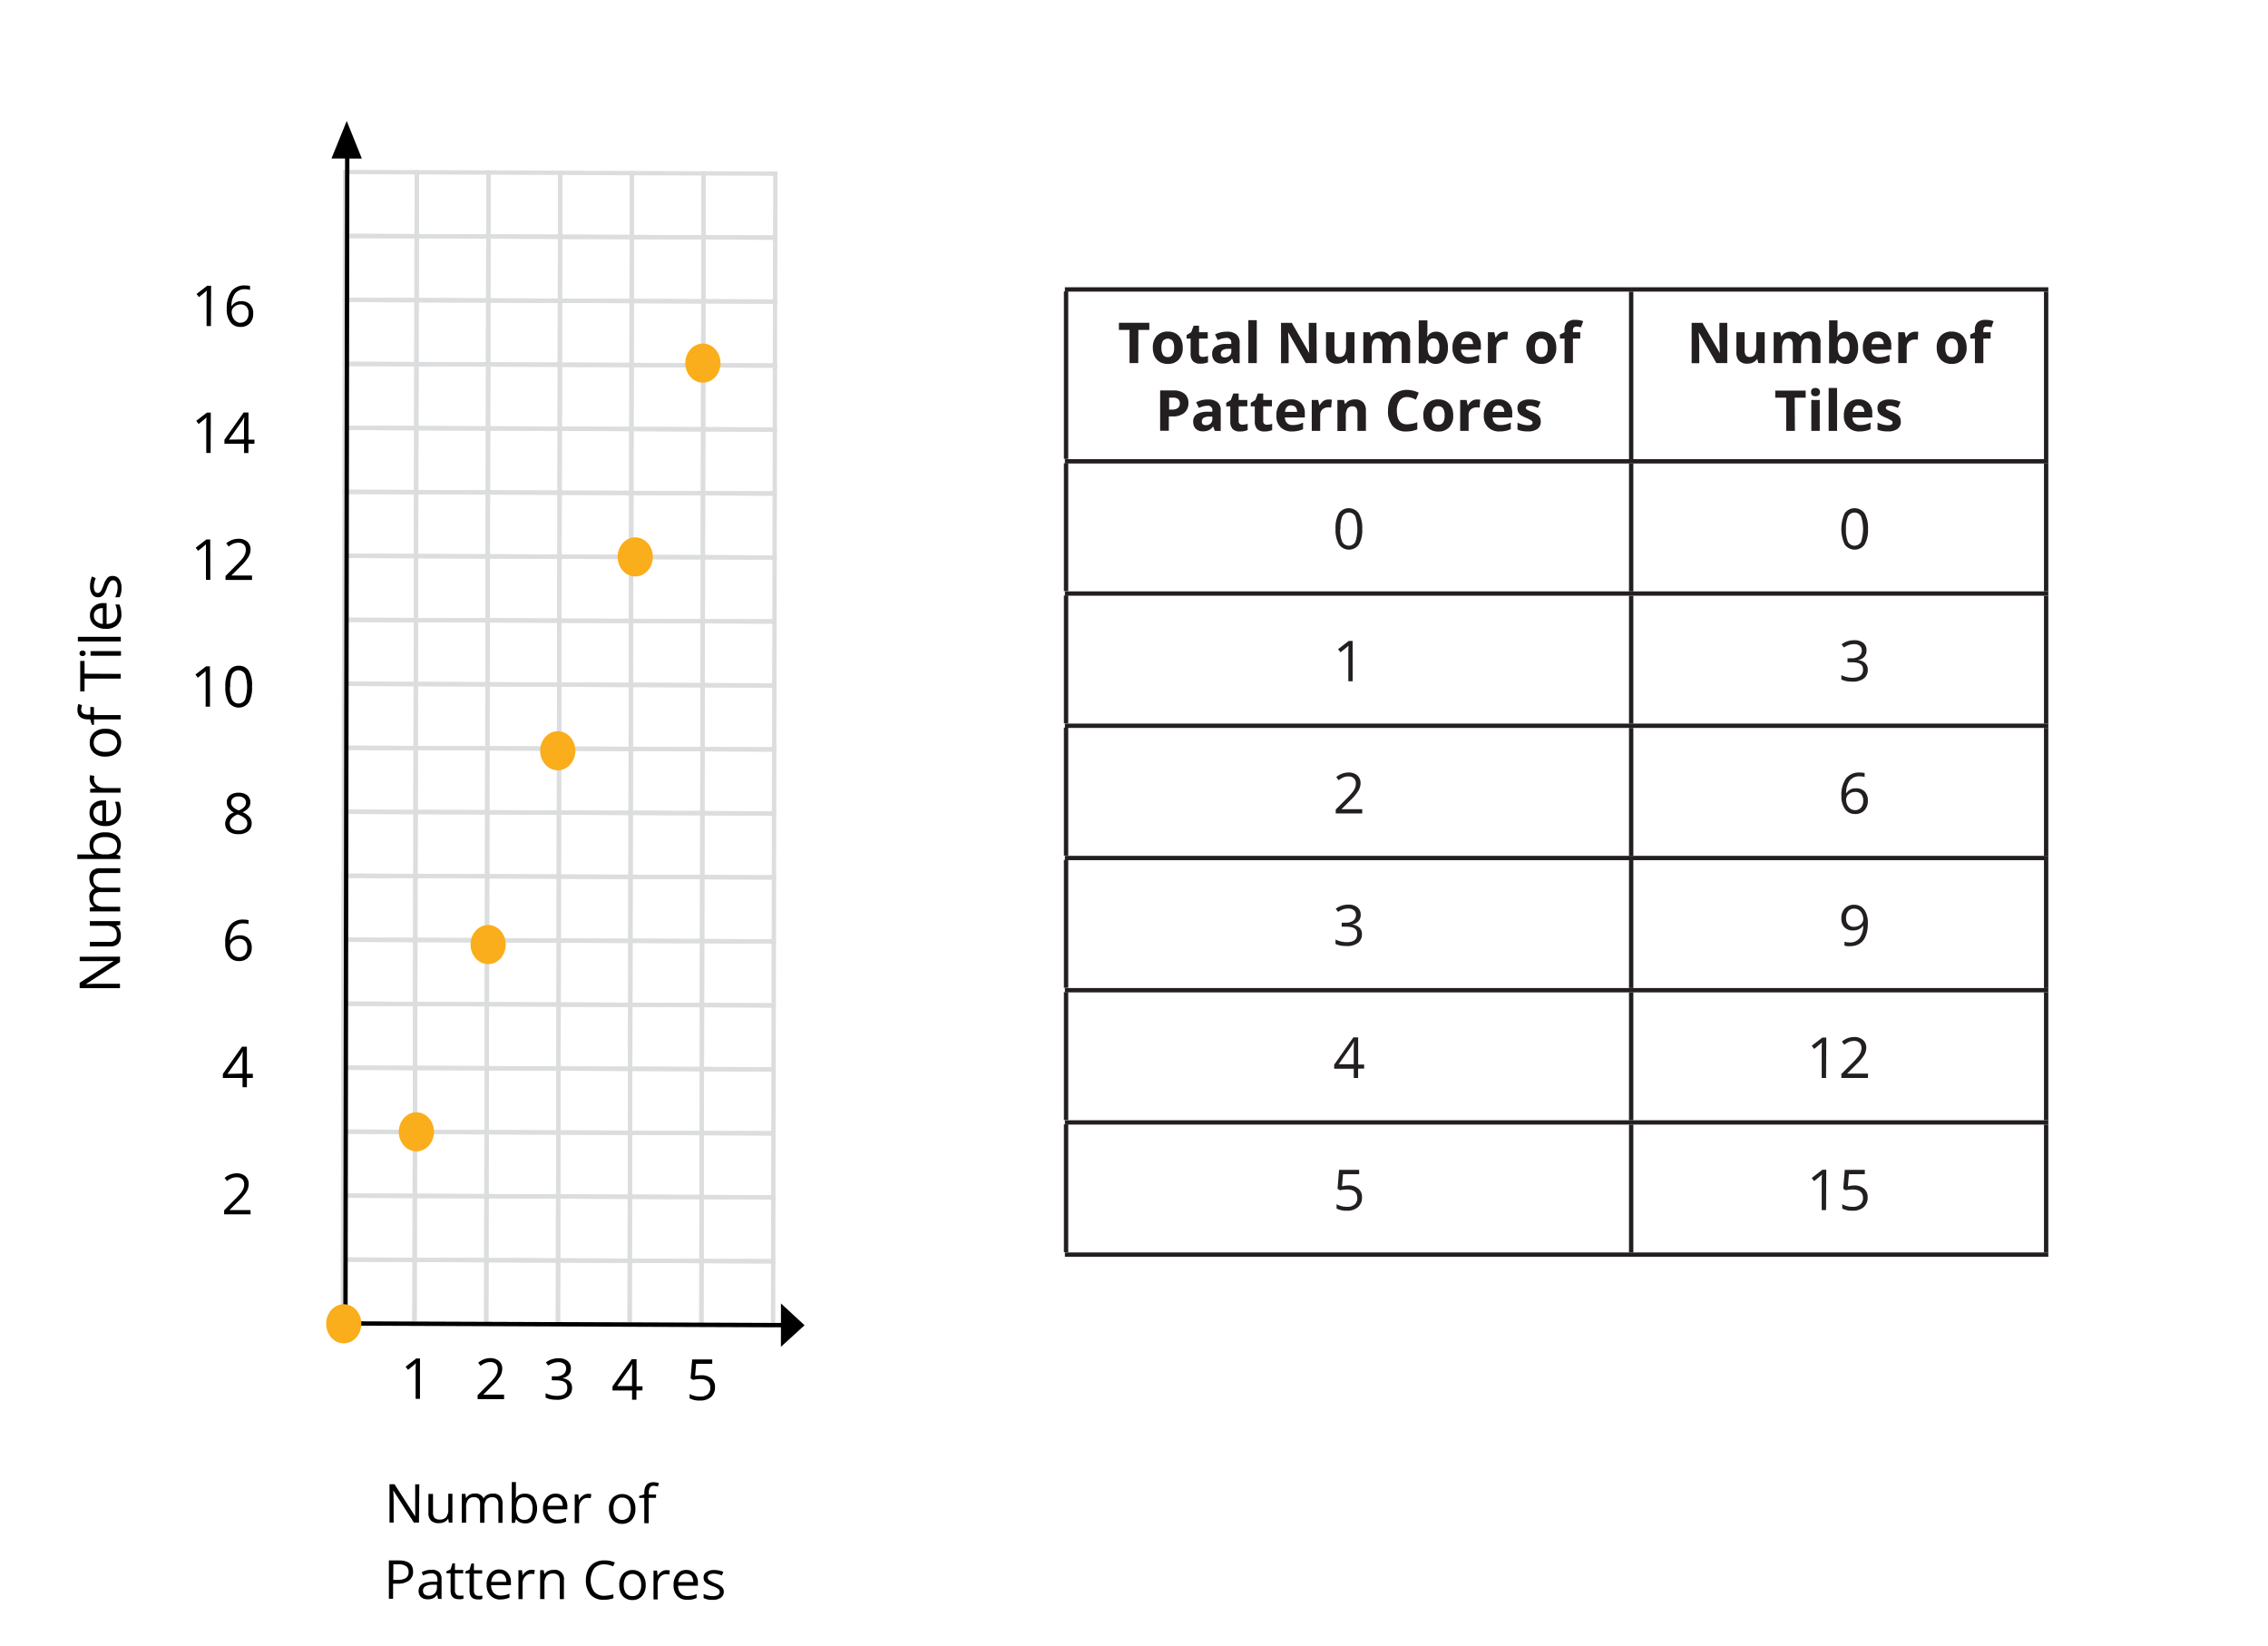 <?xml version="1.0" encoding="UTF-8" standalone="no"?>
<svg
   xmlns:dc="http://purl.org/dc/elements/1.1/"
   xmlns:cc="http://creativecommons.org/ns#"
   xmlns:rdf="http://www.w3.org/1999/02/22-rdf-syntax-ns#"
   xmlns:svg="http://www.w3.org/2000/svg"
   xmlns="http://www.w3.org/2000/svg"
   xmlns:sodipodi="http://sodipodi.sourceforge.net/DTD/sodipodi-0.dtd"
   xmlns:inkscape="http://www.inkscape.org/namespaces/inkscape"
   inkscape:version="1.0 (4035a4f, 2020-05-01)"
   sodipodi:docname="5C12_Growing_Pattern_ST1svg.svg"
   version="1.1"
   viewBox="0 0 521.95 378.663"
   height="5.261in"
   width="7.25in"
   data-name="Layer 1"
   id="Layer_1">
  <sodipodi:namedview
     inkscape:current-layer="Layer_1"
     inkscape:window-maximized="0"
     inkscape:window-y="25"
     inkscape:window-x="0"
     inkscape:cy="280.71397"
     inkscape:cx="364.64539"
     inkscape:zoom="1.4280163"
     showgrid="false"
     id="namedview5301"
     inkscape:window-height="743"
     inkscape:window-width="1366"
     inkscape:pageshadow="2"
     inkscape:pageopacity="0"
     guidetolerance="10"
     gridtolerance="10"
     objecttolerance="10"
     borderopacity="1"
     bordercolor="#666666"
     pagecolor="#ffffff"
     inkscape:document-rotation="0" />
  <defs
     id="defs4634">
    <style
       id="style4632">.cls-1{fill:#fff;}.cls-2{fill:#39b54a;}.cls-2,.cls-3,.cls-4,.cls-8{stroke:#000;}.cls-3{fill:#00b1e2;}.cls-4{fill:#ed1c24;}.cls-5,.cls-7,.cls-8{fill:none;stroke-miterlimit:10;}.cls-5{stroke:#231f20;}.cls-6{fill:#231f20;}.cls-7{stroke:#dcddde;}.cls-9{fill:#faae1b;}</style>
  </defs>
  <line
     id="line4786"
     y2="67.05"
     x2="470.892"
     y1="105.6"
     x1="470.892"
     class="cls-5" />
  <line
     id="line4788"
     y2="106.6"
     x2="470.892"
     y1="136.02"
     x1="470.892"
     class="cls-5" />
  <line
     id="line4790"
     y2="137.02"
     x2="470.892"
     y1="166.44"
     x1="470.892"
     class="cls-5" />
  <line
     id="line4792"
     y2="167.44"
     x2="470.892"
     y1="196.87"
     x1="470.892"
     class="cls-5" />
  <line
     id="line4794"
     y2="197.87"
     x2="470.892"
     y1="227.29"
     x1="470.892"
     class="cls-5" />
  <line
     id="line4796"
     y2="228.29"
     x2="470.892"
     y1="257.71"
     x1="470.892"
     class="cls-5" />
  <line
     id="line4798"
     y2="258.71"
     x2="470.892"
     y1="288.13"
     x1="470.892"
     class="cls-5" />
  <line
     id="line4800"
     y2="66.55"
     x2="375.392"
     y1="66.55"
     x1="245.072"
     class="cls-5" />
  <line
     id="line4804"
     y2="66.55"
     x2="471.392"
     y1="66.55"
     x1="375.392"
     class="cls-5" />
  <line
     id="line4806"
     y2="67.05"
     x2="375.392"
     y1="105.6"
     x1="375.392"
     class="cls-5" />
  <line
     id="line4808"
     y2="106.1"
     x2="375.392"
     y1="106.1"
     x1="245.072"
     class="cls-5" />
  <line
     id="line4812"
     y2="106.1"
     x2="471.392"
     y1="106.1"
     x1="375.392"
     class="cls-5" />
  <line
     id="line4814"
     y2="106.6"
     x2="375.392"
     y1="136.02"
     x1="375.392"
     class="cls-5" />
  <line
     id="line4816"
     y2="136.52"
     x2="375.392"
     y1="136.52"
     x1="245.072"
     class="cls-5" />
  <line
     id="line4820"
     y2="136.52"
     x2="471.392"
     y1="136.52"
     x1="375.392"
     class="cls-5" />
  <line
     id="line4822"
     y2="137.02"
     x2="375.392"
     y1="166.44"
     x1="375.392"
     class="cls-5" />
  <line
     id="line4824"
     y2="166.94"
     x2="375.392"
     y1="166.94"
     x1="245.072"
     class="cls-5" />
  <line
     id="line4828"
     y2="166.94"
     x2="471.392"
     y1="166.94"
     x1="375.392"
     class="cls-5" />
  <line
     id="line4830"
     y2="167.44"
     x2="375.392"
     y1="196.87"
     x1="375.392"
     class="cls-5" />
  <line
     id="line4832"
     y2="197.37"
     x2="375.392"
     y1="197.37"
     x1="245.072"
     class="cls-5" />
  <line
     id="line4836"
     y2="197.37"
     x2="471.392"
     y1="197.37"
     x1="375.392"
     class="cls-5" />
  <line
     id="line4838"
     y2="197.87"
     x2="375.392"
     y1="227.29"
     x1="375.392"
     class="cls-5" />
  <line
     id="line4840"
     y2="227.79"
     x2="375.392"
     y1="227.79"
     x1="245.072"
     class="cls-5" />
  <line
     id="line4844"
     y2="227.79"
     x2="471.392"
     y1="227.79"
     x1="375.392"
     class="cls-5" />
  <line
     id="line4846"
     y2="228.29"
     x2="375.392"
     y1="257.71"
     x1="375.392"
     class="cls-5" />
  <line
     id="line4848"
     y2="258.21"
     x2="375.392"
     y1="258.21"
     x1="245.072"
     class="cls-5" />
  <line
     id="line4852"
     y2="258.21"
     x2="471.392"
     y1="258.21"
     x1="375.392"
     class="cls-5" />
  <line
     id="line4854"
     y2="258.71"
     x2="375.392"
     y1="288.13"
     x1="375.392"
     class="cls-5" />
  <line
     id="line4856"
     y2="288.63"
     x2="375.392"
     y1="288.63"
     x1="245.072"
     class="cls-5" />
  <line
     id="line4858"
     y2="288.63"
     x2="471.392"
     y1="288.63"
     x1="375.392"
     class="cls-5" />
  <path
     id="path4860"
     d="m 261.952,83.5 h -2 v -7.64 h -2.45 v -1.64 h 7 v 1.64 h -2.52 z"
     class="cls-6" />
  <path
     id="path4862"
     d="m 272.192,79.98 a 3.81,3.81 0 0 1 -0.91,2.71 3.32,3.32 0 0 1 -2.54,1 3.55,3.55 0 0 1 -1.81,-0.45 3,3 0 0 1 -1.2,-1.29 4.31,4.31 0 0 1 -0.42,-2 3.84,3.84 0 0 1 0.91,-2.71 3.35,3.35 0 0 1 2.55,-1 3.67,3.67 0 0 1 1.81,0.44 3,3 0 0 1 1.2,1.28 4.38,4.38 0 0 1 0.41,2.02 z m -4.9,0 a 3,3 0 0 0 0.34,1.59 1.24,1.24 0 0 0 1.13,0.54 1.2,1.2 0 0 0 1.11,-0.54 3,3 0 0 0 0.34,-1.59 2.9,2.9 0 0 0 -0.34,-1.58 1.46,1.46 0 0 0 -2.24,0 2.94,2.94 0 0 0 -0.34,1.58 z"
     class="cls-6" />
  <path
     id="path4864"
     d="m 276.782,82.08 a 4.1,4.1 0 0 0 1.22,-0.22 v 1.44 a 4.24,4.24 0 0 1 -1.77,0.33 2.2,2.2 0 0 1 -1.7,-0.59 2.57,2.57 0 0 1 -0.53,-1.76 v -3.42 h -0.92 v -0.82 l 1.06,-0.65 0.56,-1.5 h 1.24 v 1.51 h 2 v 1.46 h -2 v 3.42 a 0.78,0.78 0 0 0 0.23,0.61 0.93,0.93 0 0 0 0.61,0.19 z"
     class="cls-6" />
  <path
     id="path4866"
     d="m 283.942,83.5 -0.37,-1 h -0.07 a 2.9,2.9 0 0 1 -1,0.86 3.2,3.2 0 0 1 -1.35,0.24 2.2,2.2 0 0 1 -1.61,-0.59 2.24,2.24 0 0 1 -0.58,-1.66 1.88,1.88 0 0 1 0.79,-1.67 4.58,4.58 0 0 1 2.38,-0.59 h 1.23 v -0.31 a 1,1 0 0 0 -1.1,-1.08 5.07,5.07 0 0 0 -2,0.51 l -0.64,-1.3 a 5.7,5.7 0 0 1 2.71,-0.64 3.33,3.33 0 0 1 2.19,0.62 2.28,2.28 0 0 1 0.77,1.89 v 4.73 z m -0.57,-3.29 h -0.75 a 2.27,2.27 0 0 0 -1.25,0.3 1,1 0 0 0 -0.42,0.85 c 0,0.55 0.32,0.82 0.94,0.82 a 1.49,1.49 0 0 0 1.08,-0.39 1.36,1.36 0 0 0 0.4,-1 z"
     class="cls-6" />
  <path
     id="path4868"
     d="m 289.232,83.5 h -1.94 v -9.88 h 1.94 z"
     class="cls-6" />
  <path
     id="path4870"
     d="m 303.022,83.5 h -2.52 l -4,-7 h -0.06 c 0.08,1.24 0.12,2.12 0.12,2.65 v 4.37 h -1.75 v -9.28 h 2.48 l 4,6.95 v 0 c -0.06,-1.21 -0.09,-2.06 -0.09,-2.56 v -4.39 h 1.77 z"
     class="cls-6" />
  <path
     id="path4872"
     d="m 310.232,83.5 -0.26,-0.91 h -0.1 a 2.07,2.07 0 0 1 -0.88,0.77 3.07,3.07 0 0 1 -1.31,0.27 2.49,2.49 0 0 1 -1.88,-0.67 2.72,2.72 0 0 1 -0.64,-1.93 v -4.63 h 1.94 v 4.15 a 2,2 0 0 0 0.27,1.15 1,1 0 0 0 0.87,0.38 1.32,1.32 0 0 0 1.18,-0.54 3.37,3.37 0 0 0 0.36,-1.8 v -3.34 h 1.93 v 7.1 z"
     class="cls-6" />
  <path
     id="path4874"
     d="m 320.102,83.5 h -1.94 v -4.15 a 2.11,2.11 0 0 0 -0.25,-1.15 0.91,0.91 0 0 0 -0.81,-0.38 1.17,1.17 0 0 0 -1.08,0.54 3.66,3.66 0 0 0 -0.34,1.8 v 3.34 h -1.93 v -7.1 h 1.48 l 0.26,0.91 h 0.1 a 2,2 0 0 1 0.83,-0.77 2.73,2.73 0 0 1 1.24,-0.27 2.22,2.22 0 0 1 2.15,1 h 0.18 a 1.91,1.91 0 0 1 0.84,-0.77 2.83,2.83 0 0 1 1.25,-0.27 2.48,2.48 0 0 1 1.83,0.62 2.71,2.71 0 0 1 0.61,2 v 4.63 h -1.94 v -4.15 a 2.11,2.11 0 0 0 -0.25,-1.15 0.94,0.94 0 0 0 -0.81,-0.38 1.23,1.23 0 0 0 -1.07,0.5 3,3 0 0 0 -0.35,1.62 z"
     class="cls-6" />
  <path
     id="path4876"
     d="m 330.502,76.27 a 2.31,2.31 0 0 1 2,1 4.52,4.52 0 0 1 0.71,2.69 4.47,4.47 0 0 1 -0.73,2.72 2.4,2.4 0 0 1 -2,1 2.37,2.37 0 0 1 -2,-0.91 h -0.14 l -0.32,0.78 h -1.52 v -9.88 h 2 v 2.3 c 0,0.29 0,0.76 -0.08,1.4 h 0.08 a 2.23,2.23 0 0 1 2,-1.1 z m -0.62,1.55 a 1.21,1.21 0 0 0 -1,0.44 2.54,2.54 0 0 0 -0.34,1.46 v 0.2 a 3,3 0 0 0 0.34,1.64 1.2,1.2 0 0 0 1.07,0.5 1.09,1.09 0 0 0 0.95,-0.55 3,3 0 0 0 0.35,-1.6 2.79,2.79 0 0 0 -0.35,-1.57 1.11,1.11 0 0 0 -1.06,-0.52 z"
     class="cls-6" />
  <path
     id="path4878"
     d="m 337.952,83.63 a 3.67,3.67 0 0 1 -2.68,-0.95 3.59,3.59 0 0 1 -1,-2.68 3.92,3.92 0 0 1 0.89,-2.76 3.17,3.17 0 0 1 2.46,-1 3.1,3.1 0 0 1 2.35,0.86 3.22,3.22 0 0 1 0.83,2.36 v 0.94 h -4.57 a 1.84,1.84 0 0 0 0.49,1.29 1.7,1.7 0 0 0 1.28,0.46 5.22,5.22 0 0 0 1.21,-0.13 6.3,6.3 0 0 0 1.19,-0.42 v 1.49 a 4.32,4.32 0 0 1 -1.08,0.38 7.06,7.06 0 0 1 -1.37,0.16 z m -0.27,-6 a 1.25,1.25 0 0 0 -1,0.39 1.86,1.86 0 0 0 -0.4,1.1 h 2.72 a 1.58,1.58 0 0 0 -0.38,-1.1 1.25,1.25 0 0 0 -0.94,-0.37 z"
     class="cls-6" />
  <path
     id="path4880"
     d="m 346.382,76.27 a 2.93,2.93 0 0 1 0.65,0.06 l -0.14,1.81 a 2.37,2.37 0 0 0 -0.57,-0.06 2.11,2.11 0 0 0 -1.45,0.47 1.75,1.75 0 0 0 -0.52,1.34 v 3.61 h -1.93 v -7.1 h 1.46 l 0.29,1.2 h 0.1 a 2.68,2.68 0 0 1 0.89,-1 2.2,2.2 0 0 1 1.22,-0.33 z"
     class="cls-6" />
  <path
     id="path4882"
     d="m 358.152,79.98 a 3.82,3.82 0 0 1 -0.92,2.71 3.31,3.31 0 0 1 -2.54,1 3.54,3.54 0 0 1 -1.8,-0.45 2.88,2.88 0 0 1 -1.2,-1.29 4.31,4.31 0 0 1 -0.42,-2 3.84,3.84 0 0 1 0.9,-2.71 3.36,3.36 0 0 1 2.56,-1 3.64,3.64 0 0 1 1.8,0.44 3,3 0 0 1 1.2,1.28 4.25,4.25 0 0 1 0.42,2.02 z m -4.91,0 a 3,3 0 0 0 0.35,1.59 1.43,1.43 0 0 0 2.24,0 3.06,3.06 0 0 0 0.34,-1.59 2.89,2.89 0 0 0 -0.35,-1.58 1.46,1.46 0 0 0 -2.24,0 2.94,2.94 0 0 0 -0.34,1.58 z"
     class="cls-6" />
  <path
     id="path4884"
     d="m 363.672,77.86 h -1.68 v 5.64 h -1.93 v -5.64 h -1.07 v -0.94 l 1.07,-0.52 v -0.52 a 2.31,2.31 0 0 1 0.6,-1.77 2.72,2.72 0 0 1 1.91,-0.56 5,5 0 0 1 1.78,0.3 l -0.5,1.42 a 3.69,3.69 0 0 0 -1.08,-0.18 0.69,0.69 0 0 0 -0.59,0.24 1,1 0 0 0 -0.19,0.63 v 0.44 h 1.68 z"
     class="cls-6" />
  <path
     id="path4886"
     d="m 273.502,92.71 a 2.86,2.86 0 0 1 -1,2.27 4.06,4.06 0 0 1 -2.66,0.79 h -0.85 v 3.3 h -2 v -9.28 h 3 a 3.94,3.94 0 0 1 2.57,0.73 2.64,2.64 0 0 1 0.94,2.19 z m -4.44,1.48 h 0.65 a 2.16,2.16 0 0 0 1.36,-0.36 1.27,1.27 0 0 0 0.45,-1.05 1.29,1.29 0 0 0 -0.38,-1 1.77,1.77 0 0 0 -1.18,-0.33 h -0.9 z"
     class="cls-6" />
  <path
     id="path4888"
     d="m 279.572,99.1 -0.37,-1 h -0.05 a 3,3 0 0 1 -1,0.86 3.23,3.23 0 0 1 -1.35,0.24 2.18,2.18 0 0 1 -1.61,-0.59 2.24,2.24 0 0 1 -0.59,-1.66 1.9,1.9 0 0 1 0.79,-1.67 4.72,4.72 0 0 1 2.39,-0.59 h 1.23 v -0.31 a 1,1 0 0 0 -1.1,-1.08 5,5 0 0 0 -2,0.51 l -0.64,-1.3 a 5.7,5.7 0 0 1 2.71,-0.64 3.36,3.36 0 0 1 2.19,0.62 2.28,2.28 0 0 1 0.76,1.89 v 4.73 z m -0.57,-3.29 h -0.75 a 2.34,2.34 0 0 0 -1.26,0.3 1,1 0 0 0 -0.41,0.85 c 0,0.55 0.31,0.82 0.94,0.82 a 1.49,1.49 0 0 0 1.08,-0.39 1.34,1.34 0 0 0 0.4,-1 z"
     class="cls-6" />
  <path
     id="path4890"
     d="m 285.912,97.68 a 4.21,4.21 0 0 0 1.22,-0.22 v 1.44 a 4.32,4.32 0 0 1 -1.78,0.33 2.16,2.16 0 0 1 -1.69,-0.59 2.52,2.52 0 0 1 -0.53,-1.76 v -3.42 h -0.93 v -0.82 l 1.07,-0.65 0.55,-1.5 h 1.24 v 1.49 h 2 v 1.46 h -2 v 3.42 a 0.78,0.78 0 0 0 0.23,0.61 0.94,0.94 0 0 0 0.62,0.21 z"
     class="cls-6" />
  <path
     id="path4892"
     d="m 291.552,97.68 a 4.15,4.15 0 0 0 1.22,-0.22 v 1.44 a 4.29,4.29 0 0 1 -1.78,0.33 2.18,2.18 0 0 1 -1.69,-0.59 2.57,2.57 0 0 1 -0.53,-1.76 v -3.42 h -0.93 v -0.82 l 1.07,-0.65 0.56,-1.5 h 1.24 v 1.49 h 2 v 1.46 h -2 v 3.42 a 0.74,0.74 0 0 0 0.23,0.61 0.91,0.91 0 0 0 0.61,0.21 z"
     class="cls-6" />
  <path
     id="path4894"
     d="m 297.412,99.23 a 3.64,3.64 0 0 1 -2.67,-0.95 3.55,3.55 0 0 1 -1,-2.68 4,4 0 0 1 0.89,-2.76 3.19,3.19 0 0 1 2.47,-1 3.1,3.1 0 0 1 2.34,0.86 3.23,3.23 0 0 1 0.84,2.36 v 0.94 h -4.58 a 1.89,1.89 0 0 0 0.49,1.29 1.72,1.72 0 0 0 1.28,0.46 5.31,5.31 0 0 0 1.22,-0.13 6.56,6.56 0 0 0 1.19,-0.42 v 1.49 a 4.4,4.4 0 0 1 -1.09,0.38 6.91,6.91 0 0 1 -1.38,0.16 z m -0.27,-6 a 1.21,1.21 0 0 0 -1,0.39 1.74,1.74 0 0 0 -0.4,1.1 h 2.76 a 1.57,1.57 0 0 0 -0.37,-1.1 1.27,1.27 0 0 0 -0.99,-0.37 z"
     class="cls-6" />
  <path
     id="path4896"
     d="m 305.842,91.87 a 3,3 0 0 1 0.66,0.06 l -0.15,1.81 a 2.26,2.26 0 0 0 -0.57,-0.06 2.06,2.06 0 0 0 -1.44,0.47 1.73,1.73 0 0 0 -0.52,1.34 v 3.61 h -1.94 v -7.12 h 1.47 l 0.28,1.2 h 0.1 a 2.77,2.77 0 0 1 0.89,-1 2.23,2.23 0 0 1 1.22,-0.31 z"
     class="cls-6" />
  <path
     id="path4898"
     d="m 314.342,99.1 h -1.94 v -4.12 a 2,2 0 0 0 -0.27,-1.15 1,1 0 0 0 -0.87,-0.38 1.33,1.33 0 0 0 -1.18,0.54 3.37,3.37 0 0 0 -0.36,1.8 v 3.34 h -1.93 v -7.15 h 1.48 l 0.26,0.91 h 0.1 a 2.14,2.14 0 0 1 0.9,-0.78 3.09,3.09 0 0 1 1.29,-0.26 2.48,2.48 0 0 1 1.88,0.67 2.71,2.71 0 0 1 0.64,1.93 z"
     class="cls-6" />
  <path
     id="path4900"
     d="m 323.802,91.32 a 2,2 0 0 0 -1.72,0.84 3.83,3.83 0 0 0 -0.61,2.32 c 0,2.07 0.78,3.11 2.33,3.11 a 7.3,7.3 0 0 0 2.37,-0.49 v 1.65 a 6.51,6.51 0 0 1 -2.55,0.48 3.9,3.9 0 0 1 -3.12,-1.25 5.19,5.19 0 0 1 -1.07,-3.53 5.75,5.75 0 0 1 0.52,-2.53 3.8,3.8 0 0 1 1.52,-1.67 4.46,4.46 0 0 1 2.31,-0.59 6.22,6.22 0 0 1 2.72,0.66 l -0.64,1.6 a 8.45,8.45 0 0 0 -1,-0.43 3,3 0 0 0 -1.06,-0.17 z"
     class="cls-6" />
  <path
     id="path4902"
     d="m 334.442,95.54 a 3.81,3.81 0 0 1 -0.91,2.71 3.33,3.33 0 0 1 -2.55,1 3.54,3.54 0 0 1 -1.8,-0.45 3,3 0 0 1 -1.2,-1.29 4.31,4.31 0 0 1 -0.42,-1.95 3.8,3.8 0 0 1 0.91,-2.71 3.33,3.33 0 0 1 2.55,-1 3.64,3.64 0 0 1 1.8,0.44 3,3 0 0 1 1.2,1.28 4.25,4.25 0 0 1 0.42,1.97 z m -4.91,0 a 3,3 0 0 0 0.35,1.59 1.24,1.24 0 0 0 1.13,0.54 1.22,1.22 0 0 0 1.11,-0.54 3,3 0 0 0 0.34,-1.59 2.92,2.92 0 0 0 -0.34,-1.58 1.26,1.26 0 0 0 -1.13,-0.53 1.22,1.22 0 0 0 -1.11,0.52 2.93,2.93 0 0 0 -0.38,1.59 z"
     class="cls-6" />
  <path
     id="path4904"
     d="m 340.002,91.87 a 2.93,2.93 0 0 1 0.65,0.06 l -0.14,1.81 a 2.37,2.37 0 0 0 -0.57,-0.06 2.11,2.11 0 0 0 -1.45,0.47 1.76,1.76 0 0 0 -0.51,1.34 v 3.61 h -1.94 v -7.12 h 1.46 l 0.28,1.2 h 0.1 a 2.68,2.68 0 0 1 0.89,-1 2.2,2.2 0 0 1 1.23,-0.31 z"
     class="cls-6" />
  <path
     id="path4906"
     d="m 345.162,99.23 a 3.65,3.65 0 0 1 -2.68,-0.95 3.55,3.55 0 0 1 -1,-2.68 4,4 0 0 1 0.89,-2.76 3.19,3.19 0 0 1 2.47,-1 3.1,3.1 0 0 1 2.34,0.86 3.23,3.23 0 0 1 0.84,2.36 v 0.94 h -4.52 a 1.89,1.89 0 0 0 0.49,1.29 1.72,1.72 0 0 0 1.28,0.46 5.31,5.31 0 0 0 1.22,-0.13 6.3,6.3 0 0 0 1.19,-0.42 v 1.49 a 4.4,4.4 0 0 1 -1.09,0.38 6.88,6.88 0 0 1 -1.43,0.16 z m -0.28,-6 a 1.21,1.21 0 0 0 -1,0.39 1.74,1.74 0 0 0 -0.4,1.1 h 2.71 a 1.57,1.57 0 0 0 -0.37,-1.1 1.27,1.27 0 0 0 -0.94,-0.37 z"
     class="cls-6" />
  <path
     id="path4908"
     d="m 354.582,96.98 a 2,2 0 0 1 -0.76,1.66 3.71,3.71 0 0 1 -2.27,0.58 7,7 0 0 1 -1.32,-0.11 4.75,4.75 0 0 1 -1,-0.31 v -1.6 a 7.24,7.24 0 0 0 1.22,0.43 5.15,5.15 0 0 0 1.19,0.17 c 0.7,0 1.06,-0.2 1.06,-0.61 a 0.5,0.5 0 0 0 -0.15,-0.37 1.78,1.78 0 0 0 -0.48,-0.32 c -0.23,-0.12 -0.53,-0.27 -0.91,-0.43 a 6.18,6.18 0 0 1 -1.21,-0.63 1.81,1.81 0 0 1 -0.55,-0.67 2.14,2.14 0 0 1 -0.18,-0.93 1.69,1.69 0 0 1 0.73,-1.46 3.57,3.57 0 0 1 2.09,-0.52 5.79,5.79 0 0 1 2.49,0.56 l -0.58,1.39 c -0.36,-0.15 -0.69,-0.27 -1,-0.37 a 3.09,3.09 0 0 0 -0.95,-0.15 c -0.57,0 -0.85,0.16 -0.85,0.47 a 0.55,0.55 0 0 0 0.27,0.45 7.77,7.77 0 0 0 1.21,0.56 6,6 0 0 1 1.22,0.63 1.88,1.88 0 0 1 0.57,0.67 2.14,2.14 0 0 1 0.16,0.91 z"
     class="cls-6" />
  <path
     id="path4910"
     d="m 397.502,83.5 h -2.5 l -4,-7 h -0.06 c 0.08,1.24 0.12,2.12 0.12,2.65 v 4.37 h -1.75 v -9.28 h 2.48 l 4,6.95 v 0 c -0.06,-1.21 -0.09,-2.06 -0.09,-2.56 v -4.39 h 1.8 z"
     class="cls-6" />
  <path
     id="path4912"
     d="m 404.672,83.5 -0.26,-0.91 h -0.1 a 2.07,2.07 0 0 1 -0.88,0.77 3,3 0 0 1 -1.3,0.27 2.5,2.5 0 0 1 -1.89,-0.67 2.72,2.72 0 0 1 -0.63,-1.93 v -4.63 h 1.89 v 4.15 a 2,2 0 0 0 0.27,1.15 1,1 0 0 0 0.87,0.38 1.31,1.31 0 0 0 1.18,-0.54 3.37,3.37 0 0 0 0.36,-1.8 v -3.34 h 1.94 v 7.1 z"
     class="cls-6" />
  <path
     id="path4914"
     d="m 414.502,83.5 h -1.9 v -4.15 a 2.11,2.11 0 0 0 -0.25,-1.15 0.91,0.91 0 0 0 -0.81,-0.38 1.17,1.17 0 0 0 -1.08,0.54 3.55,3.55 0 0 0 -0.34,1.8 v 3.34 h -1.93 v -7.1 h 1.48 l 0.26,0.91 h 0.1 a 2,2 0 0 1 0.83,-0.77 2.73,2.73 0 0 1 1.24,-0.27 2.24,2.24 0 0 1 2.16,1 h 0.17 a 1.91,1.91 0 0 1 0.84,-0.77 2.83,2.83 0 0 1 1.25,-0.27 2.46,2.46 0 0 1 1.83,0.62 2.71,2.71 0 0 1 0.61,2 v 4.63 h -1.94 v -4.15 a 2.11,2.11 0 0 0 -0.25,-1.15 0.94,0.94 0 0 0 -0.81,-0.38 1.23,1.23 0 0 0 -1.07,0.5 3,3 0 0 0 -0.39,1.68 z"
     class="cls-6" />
  <path
     id="path4916"
     d="m 424.902,76.27 a 2.31,2.31 0 0 1 2,1 4.52,4.52 0 0 1 0.71,2.69 4.4,4.4 0 0 1 -0.73,2.72 2.4,2.4 0 0 1 -2,1 2.37,2.37 0 0 1 -2,-0.91 h -0.13 l -0.33,0.78 h -1.48 v -9.88 h 1.94 v 2.3 c 0,0.29 0,0.76 -0.08,1.4 h 0.08 a 2.23,2.23 0 0 1 2.02,-1.1 z m -0.62,1.55 a 1.21,1.21 0 0 0 -1,0.44 2.54,2.54 0 0 0 -0.34,1.46 v 0.2 a 3,3 0 0 0 0.34,1.64 1.2,1.2 0 0 0 1.07,0.5 1.09,1.09 0 0 0 0.95,-0.55 3,3 0 0 0 0.35,-1.6 2.79,2.79 0 0 0 -0.35,-1.57 1.11,1.11 0 0 0 -1.02,-0.52 z"
     class="cls-6" />
  <path
     id="path4918"
     d="m 432.392,83.63 a 3.69,3.69 0 0 1 -2.68,-0.95 3.59,3.59 0 0 1 -1,-2.68 3.92,3.92 0 0 1 0.89,-2.76 3.17,3.17 0 0 1 2.46,-1 3.1,3.1 0 0 1 2.35,0.86 3.23,3.23 0 0 1 0.84,2.36 v 0.94 h -4.58 a 1.84,1.84 0 0 0 0.49,1.29 1.7,1.7 0 0 0 1.28,0.46 5.22,5.22 0 0 0 1.21,-0.13 6.64,6.64 0 0 0 1.2,-0.42 v 1.49 a 4.54,4.54 0 0 1 -1.09,0.38 6.91,6.91 0 0 1 -1.37,0.16 z m -0.27,-6 a 1.25,1.25 0 0 0 -1,0.39 1.86,1.86 0 0 0 -0.4,1.1 h 2.78 a 1.58,1.58 0 0 0 -0.38,-1.1 1.25,1.25 0 0 0 -1,-0.37 z"
     class="cls-6" />
  <path
     id="path4920"
     d="m 440.822,76.27 a 2.93,2.93 0 0 1 0.65,0.06 l -0.14,1.81 a 2.37,2.37 0 0 0 -0.57,-0.06 2.11,2.11 0 0 0 -1.45,0.47 1.74,1.74 0 0 0 -0.51,1.34 v 3.61 h -1.94 v -7.1 h 1.47 l 0.28,1.2 h 0.1 a 2.68,2.68 0 0 1 0.89,-1 2.2,2.2 0 0 1 1.22,-0.33 z"
     class="cls-6" />
  <path
     id="path4922"
     d="m 452.592,79.98 a 3.82,3.82 0 0 1 -0.92,2.71 3.29,3.29 0 0 1 -2.54,1 3.54,3.54 0 0 1 -1.8,-0.45 3,3 0 0 1 -1.2,-1.29 4.31,4.31 0 0 1 -0.42,-2 3.8,3.8 0 0 1 0.91,-2.71 3.33,3.33 0 0 1 2.55,-1 3.64,3.64 0 0 1 1.8,0.44 3,3 0 0 1 1.2,1.28 4.25,4.25 0 0 1 0.42,2.02 z m -4.91,0 a 3,3 0 0 0 0.35,1.59 1.23,1.23 0 0 0 1.13,0.54 1.22,1.22 0 0 0 1.11,-0.54 3,3 0 0 0 0.34,-1.59 3,3 0 0 0 -0.34,-1.58 1.26,1.26 0 0 0 -1.13,-0.53 1.24,1.24 0 0 0 -1.12,0.52 3,3 0 0 0 -0.34,1.59 z"
     class="cls-6" />
  <path
     id="path4924"
     d="m 458.112,77.86 h -1.67 v 5.64 h -1.94 v -5.64 h -1.07 v -0.94 l 1.07,-0.52 v -0.52 a 2.31,2.31 0 0 1 0.6,-1.77 2.72,2.72 0 0 1 1.91,-0.56 4.92,4.92 0 0 1 1.78,0.3 l -0.49,1.42 a 3.69,3.69 0 0 0 -1.08,-0.18 0.7,0.7 0 0 0 -0.6,0.24 1,1 0 0 0 -0.18,0.63 v 0.44 h 1.67 z"
     class="cls-6" />
  <path
     id="path4926"
     d="m 413.072,99.1 h -2 v -7.64 h -2.52 v -1.64 h 7 v 1.64 h -2.52 z"
     class="cls-6" />
  <path
     id="path4928"
     d="m 416.792,90.17 c 0,-0.63 0.35,-0.95 1,-0.95 0.65,0 1.06,0.32 1.06,0.95 a 0.91,0.91 0 0 1 -0.27,0.7 1.09,1.09 0 0 1 -0.79,0.25 c -0.65,0 -1,-0.32 -1,-0.95 z m 2,8.93 h -1.94 v -7.12 h 1.94 z"
     class="cls-6" />
  <path
     id="path4930"
     d="m 422.772,99.1 h -1.93 v -9.88 h 1.93 z"
     class="cls-6" />
  <path
     id="path4932"
     d="m 428.022,99.23 a 3.65,3.65 0 0 1 -2.68,-0.95 3.55,3.55 0 0 1 -1,-2.68 4,4 0 0 1 0.89,-2.76 3.19,3.19 0 0 1 2.47,-1 3.1,3.1 0 0 1 2.34,0.86 3.23,3.23 0 0 1 0.84,2.36 v 0.94 h -4.58 a 1.93,1.93 0 0 0 0.49,1.29 1.74,1.74 0 0 0 1.29,0.46 5.28,5.28 0 0 0 1.21,-0.13 6.3,6.3 0 0 0 1.19,-0.42 v 1.49 a 4.47,4.47 0 0 1 -1.08,0.38 7.06,7.06 0 0 1 -1.38,0.16 z m -0.28,-6 a 1.21,1.21 0 0 0 -1,0.39 1.8,1.8 0 0 0 -0.4,1.1 h 2.72 a 1.62,1.62 0 0 0 -0.38,-1.1 1.27,1.27 0 0 0 -0.94,-0.37 z"
     class="cls-6" />
  <path
     id="path4934"
     d="m 437.442,96.98 a 2,2 0 0 1 -0.76,1.66 3.69,3.69 0 0 1 -2.27,0.58 7,7 0 0 1 -1.32,-0.11 4.5,4.5 0 0 1 -1,-0.31 v -1.6 a 7.12,7.12 0 0 0 1.21,0.43 5.15,5.15 0 0 0 1.19,0.17 c 0.7,0 1.06,-0.2 1.06,-0.61 a 0.53,0.53 0 0 0 -0.14,-0.37 2.06,2.06 0 0 0 -0.49,-0.32 c -0.23,-0.12 -0.53,-0.27 -0.91,-0.43 a 5.76,5.76 0 0 1 -1.2,-0.63 1.75,1.75 0 0 1 -0.56,-0.67 2.14,2.14 0 0 1 -0.18,-0.93 1.68,1.68 0 0 1 0.74,-1.46 3.53,3.53 0 0 1 2.08,-0.52 5.79,5.79 0 0 1 2.49,0.56 l -0.58,1.39 c -0.36,-0.15 -0.69,-0.27 -1,-0.37 a 3,3 0 0 0 -0.95,-0.15 c -0.57,0 -0.85,0.16 -0.85,0.47 a 0.55,0.55 0 0 0 0.27,0.45 7.77,7.77 0 0 0 1.21,0.56 6,6 0 0 1 1.22,0.63 1.88,1.88 0 0 1 0.57,0.67 2,2 0 0 1 0.17,0.91 z"
     class="cls-6" />
  <path
     id="path4936"
     d="m 313.502,121.63 a 6.73,6.73 0 0 1 -0.76,3.59 2.79,2.79 0 0 1 -4.59,0 6.64,6.64 0 0 1 -0.79,-3.56 6.79,6.79 0 0 1 0.76,-3.6 2.81,2.81 0 0 1 4.6,0.05 6.65,6.65 0 0 1 0.78,3.52 z m -5.07,0 a 6.77,6.77 0 0 0 0.48,3 1.71,1.71 0 0 0 3,0 9.37,9.37 0 0 0 0,-5.86 1.71,1.71 0 0 0 -3,0 6.69,6.69 0 0 0 -0.41,2.86 z"
     class="cls-6" />
  <path
     id="path4938"
     d="m 429.892,121.63 a 6.73,6.73 0 0 1 -0.76,3.59 2.8,2.8 0 0 1 -4.6,0 8.71,8.71 0 0 1 0,-7.16 2.81,2.81 0 0 1 4.6,0.05 6.65,6.65 0 0 1 0.76,3.52 z m -5.07,0 a 7,7 0 0 0 0.47,3 1.72,1.72 0 0 0 3,0 9.37,9.37 0 0 0 0,-5.86 1.72,1.72 0 0 0 -3,0 6.86,6.86 0 0 0 -0.47,2.86 z"
     class="cls-6" />
  <path
     id="path4940"
     d="m 311.302,156.7 h -1 v -6.61 c 0,-0.55 0,-1.07 0.05,-1.56 l -0.3,0.27 -1.55,1.24 -0.56,-0.72 2.46,-1.9 h 0.89 z"
     class="cls-6" />
  <path
     id="path4942"
     d="m 429.552,149.6 a 2.14,2.14 0 0 1 -0.5,1.46 2.47,2.47 0 0 1 -1.41,0.75 v 0.05 a 2.67,2.67 0 0 1 1.66,0.72 2.08,2.08 0 0 1 0.54,1.49 2.42,2.42 0 0 1 -0.92,2 4.19,4.19 0 0 1 -2.62,0.72 8,8 0 0 1 -1.35,-0.11 5.18,5.18 0 0 1 -1.19,-0.39 v -1 a 5.9,5.9 0 0 0 2.58,0.61 c 1.6,0 2.41,-0.63 2.41,-1.88 0,-1.25 -0.89,-1.69 -2.66,-1.69 h -0.91 v -0.91 h 0.92 a 2.77,2.77 0 0 0 1.72,-0.48 1.56,1.56 0 0 0 0.64,-1.33 1.3,1.3 0 0 0 -0.47,-1.06 1.9,1.9 0 0 0 -1.26,-0.39 3.9,3.9 0 0 0 -1.15,0.16 5.35,5.35 0 0 0 -1.23,0.61 l -0.54,-0.71 a 4.38,4.38 0 0 1 1.32,-0.7 4.58,4.58 0 0 1 1.57,-0.26 3.17,3.17 0 0 1 2.1,0.62 2.08,2.08 0 0 1 0.75,1.72 z"
     class="cls-6" />
  <path
     id="path4944"
     d="m 313.502,187.12 h -6.1 v -0.91 l 2.45,-2.45 a 18.64,18.64 0 0 0 1.47,-1.62 4.05,4.05 0 0 0 0.53,-0.93 2.72,2.72 0 0 0 0.18,-1 1.57,1.57 0 0 0 -0.45,-1.18 1.73,1.73 0 0 0 -1.25,-0.43 3.1,3.1 0 0 0 -1.1,0.19 4.58,4.58 0 0 0 -1.15,0.69 l -0.56,-0.72 a 4.3,4.3 0 0 1 2.8,-1.06 2.94,2.94 0 0 1 2.05,0.67 2.3,2.3 0 0 1 0.74,1.8 3.47,3.47 0 0 1 -0.5,1.74 10.76,10.76 0 0 1 -1.85,2.19 l -2,2 v 0.05 h 4.74 z"
     class="cls-6" />
  <path
     id="path4946"
     d="m 423.78,183.15 a 6.57,6.57 0 0 1 1.06,-4.09 3.77,3.77 0 0 1 3.15,-1.35 4.28,4.28 0 0 1 1.13,0.12 v 0.91 a 3.52,3.52 0 0 0 -1.12,-0.16 2.82,2.82 0 0 0 -2.28,0.93 4.78,4.78 0 0 0 -0.86,2.92 h 0.07 a 2.43,2.43 0 0 1 2.21,-1.09 2.59,2.59 0 0 1 2,0.75 2.86,2.86 0 0 1 0.72,2.05 3.15,3.15 0 0 1 -0.79,2.28 2.81,2.81 0 0 1 -2.13,0.83 2.75,2.75 0 0 1 -2.29,-1.08 4.84,4.84 0 0 1 -0.87,-3.02 z m 3.11,3.2 a 1.77,1.77 0 0 0 1.4,-0.56 2.4,2.4 0 0 0 0.5,-1.65 2.09,2.09 0 0 0 -0.46,-1.44 1.75,1.75 0 0 0 -1.38,-0.53 2.38,2.38 0 0 0 -1.05,0.23 2,2 0 0 0 -0.76,0.65 1.49,1.49 0 0 0 -0.28,0.86 2.93,2.93 0 0 0 0.25,1.22 2.12,2.12 0 0 0 0.72,0.89 1.8,1.8 0 0 0 1.06,0.33 z"
     class="cls-6" />
  <path
     id="path4948"
     d="m 313.142,210.44 a 2.09,2.09 0 0 1 -0.5,1.46 2.47,2.47 0 0 1 -1.41,0.75 v 0.05 a 2.65,2.65 0 0 1 1.66,0.72 2.08,2.08 0 0 1 0.54,1.49 2.42,2.42 0 0 1 -0.92,2 4.19,4.19 0 0 1 -2.62,0.72 8,8 0 0 1 -1.35,-0.11 5.34,5.34 0 0 1 -1.19,-0.39 v -1 a 6.17,6.17 0 0 0 1.29,0.46 6,6 0 0 0 1.29,0.15 c 1.61,0 2.41,-0.63 2.41,-1.88 0,-1.25 -0.89,-1.69 -2.66,-1.69 h -0.91 v -0.91 h 0.93 a 2.81,2.81 0 0 0 1.72,-0.48 1.57,1.57 0 0 0 0.63,-1.33 1.27,1.27 0 0 0 -0.47,-1.06 1.9,1.9 0 0 0 -1.26,-0.39 3.9,3.9 0 0 0 -1.15,0.16 5.35,5.35 0 0 0 -1.23,0.61 l -0.54,-0.71 a 4.5,4.5 0 0 1 1.32,-0.7 4.58,4.58 0 0 1 1.57,-0.26 3.17,3.17 0 0 1 2.1,0.62 2.06,2.06 0 0 1 0.75,1.72 z"
     class="cls-6" />
  <path
     id="path4950"
     d="m 429.867,212.22 c 0,3.63 -1.4,5.45 -4.22,5.45 a 4,4 0 0 1 -1.16,-0.13 v -0.91 a 3.71,3.71 0 0 0 1.15,0.17 2.81,2.81 0 0 0 2.3,-0.94 4.8,4.8 0 0 0 0.85,-2.89 h -0.07 a 2.4,2.4 0 0 1 -0.93,0.8 3.05,3.05 0 0 1 -1.3,0.27 2.63,2.63 0 0 1 -2,-0.73 2.82,2.82 0 0 1 -0.72,-2.06 3.13,3.13 0 0 1 0.81,-2.28 2.82,2.82 0 0 1 2.13,-0.84 2.86,2.86 0 0 1 1.65,0.48 3.17,3.17 0 0 1 1.09,1.42 5.83,5.83 0 0 1 0.42,2.19 z m -3.12,-3.19 a 1.74,1.74 0 0 0 -1.41,0.58 2.44,2.44 0 0 0 -0.49,1.63 2.09,2.09 0 0 0 0.46,1.44 1.76,1.76 0 0 0 1.39,0.52 2.49,2.49 0 0 0 1.06,-0.23 1.94,1.94 0 0 0 0.76,-0.65 1.44,1.44 0 0 0 0.28,-0.85 2.83,2.83 0 0 0 -0.26,-1.23 2.12,2.12 0 0 0 -0.72,-0.89 1.87,1.87 0 0 0 -1.07,-0.32 z"
     class="cls-6" />
  <path
     id="path4952"
     d="m 313.932,245.83 h -1.38 v 2.15 h -1 v -2.13 h -4.51 v -0.92 l 4.41,-6.28 h 1.11 v 6.24 h 1.38 z m -2.39,-1 v -3.08 c 0,-0.61 0,-1.29 0.07,-2.06 h -0.05 a 9.22,9.22 0 0 1 -0.58,1 l -2.9,4.13 z"
     class="cls-6" />
  <path
     id="path4954"
     d="m 420.242,247.98 h -1 v -6.61 c 0,-0.55 0,-1.07 0.05,-1.56 l -0.3,0.27 -1.49,1.22 -0.56,-0.72 2.46,-1.9 h 0.89 z"
     class="cls-6" />
  <path
     id="path4956"
     d="m 429.862,247.98 h -6.1 v -0.91 l 2.45,-2.45 a 18.64,18.64 0 0 0 1.47,-1.62 3.71,3.71 0 0 0 0.53,-0.93 2.72,2.72 0 0 0 0.18,-1 1.57,1.57 0 0 0 -0.45,-1.18 1.73,1.73 0 0 0 -1.25,-0.43 3,3 0 0 0 -1.09,0.19 4.62,4.62 0 0 0 -1.16,0.69 l -0.55,-0.72 a 4.25,4.25 0 0 1 2.79,-1.06 2.94,2.94 0 0 1 2.05,0.67 2.3,2.3 0 0 1 0.77,1.75 3.46,3.46 0 0 1 -0.49,1.74 10.87,10.87 0 0 1 -1.86,2.19 l -2,2 v 0.07 h 4.77 z"
     class="cls-6" />
  <path
     id="path4958"
     d="m 310.292,272.71 a 3.44,3.44 0 0 1 2.31,0.73 2.49,2.49 0 0 1 0.84,2 2.85,2.85 0 0 1 -0.92,2.26 3.68,3.68 0 0 1 -2.53,0.82 4.7,4.7 0 0 1 -2.39,-0.5 v -1 a 3.78,3.78 0 0 0 1.11,0.45 5.32,5.32 0 0 0 1.3,0.16 2.54,2.54 0 0 0 1.73,-0.53 1.86,1.86 0 0 0 0.62,-1.52 c 0,-1.29 -0.79,-1.94 -2.38,-1.94 a 9.65,9.65 0 0 0 -1.61,0.18 l -0.55,-0.35 0.35,-4.34 h 4.62 v 1 h -3.72 l -0.23,2.79 a 7.21,7.21 0 0 1 1.45,-0.21 z"
     class="cls-6" />
  <path
     id="path4960"
     d="m 420.242,278.38 h -1 v -6.61 c 0,-0.55 0,-1.07 0.05,-1.56 l -0.3,0.27 -1.49,1.24 -0.56,-0.72 2.46,-1.9 h 0.89 z"
     class="cls-6" />
  <path
     id="path4962"
     d="m 426.672,272.71 a 3.43,3.43 0 0 1 2.3,0.73 2.49,2.49 0 0 1 0.84,2 2.88,2.88 0 0 1 -0.91,2.26 3.7,3.7 0 0 1 -2.53,0.82 4.72,4.72 0 0 1 -2.4,-0.5 v -1 a 3.78,3.78 0 0 0 1.11,0.45 5.32,5.32 0 0 0 1.3,0.16 2.57,2.57 0 0 0 1.74,-0.53 1.9,1.9 0 0 0 0.62,-1.52 c 0,-1.29 -0.8,-1.94 -2.39,-1.94 a 9.76,9.76 0 0 0 -1.61,0.18 l -0.54,-0.35 0.35,-4.34 h 4.61 v 1 h -3.66 l -0.24,2.79 a 7.24,7.24 0 0 1 1.41,-0.21 z"
     class="cls-6" />
  <path
     id="path4974"
     d="m 57.68,279.35 h -6.1 v -0.91 l 2.42,-2.46 a 17.92,17.92 0 0 0 1.48,-1.61 4.46,4.46 0 0 0 0.53,-0.93 2.72,2.72 0 0 0 0.18,-1 1.54,1.54 0 0 0 -0.45,-1.18 1.71,1.71 0 0 0 -1.25,-0.43 3,3 0 0 0 -1.09,0.18 4.58,4.58 0 0 0 -1.15,0.69 l -0.56,-0.72 a 4.3,4.3 0 0 1 2.8,-1.06 3,3 0 0 1 2,0.68 2.3,2.3 0 0 1 0.74,1.8 3.44,3.44 0 0 1 -0.5,1.74 10.88,10.88 0 0 1 -1.86,2.18 l -2,2 v 0.06 h 4.77 z" />
  <path
     id="path4976"
     d="m 58.19,247.98 h -1.37 v 2.13 h -1 v -2.13 h -4.53 v -0.92 l 4.41,-6.27 h 1.12 v 6.24 h 1.37 z m -2.38,-1 v -3 c 0,-0.6 0,-1.29 0.06,-2.05 h -0.05 a 8.67,8.67 0 0 1 -0.57,1 l -2.91,4.12 z" />
  <path
     id="path4978"
     d="m 51.84,216.98 a 6.55,6.55 0 0 1 1.07,-4.09 3.77,3.77 0 0 1 3.15,-1.35 4.61,4.61 0 0 1 1.13,0.13 v 0.91 a 3.82,3.82 0 0 0 -1.12,-0.17 2.82,2.82 0 0 0 -2.28,0.93 4.71,4.71 0 0 0 -0.87,2.92 H 53 a 2.45,2.45 0 0 1 2.22,-1.09 2.65,2.65 0 0 1 2,0.76 2.91,2.91 0 0 1 0.71,2.06 3.14,3.14 0 0 1 -0.8,2.27 2.8,2.8 0 0 1 -2.13,0.82 2.75,2.75 0 0 1 -2.33,-1.1 4.73,4.73 0 0 1 -0.83,-3 z m 3.16,3.21 a 1.77,1.77 0 0 0 1.4,-0.57 2.42,2.42 0 0 0 0.5,-1.64 2.14,2.14 0 0 0 -0.46,-1.45 1.78,1.78 0 0 0 -1.44,-0.55 2.31,2.31 0 0 0 -1,0.24 1.91,1.91 0 0 0 -0.76,0.64 1.58,1.58 0 0 0 -0.29,0.86 3,3 0 0 0 0.26,1.22 2,2 0 0 0 0.71,0.89 1.75,1.75 0 0 0 1.08,0.36 z" />
  <path
     id="path4980"
     d="m 54.89,182.35 a 3.18,3.18 0 0 1 2,0.59 2,2 0 0 1 0.73,1.64 2.07,2.07 0 0 1 -0.42,1.25 3.88,3.88 0 0 1 -1.37,1 4.5,4.5 0 0 1 1.62,1.15 2.11,2.11 0 0 1 0.47,1.37 2.31,2.31 0 0 1 -0.81,1.85 3.34,3.34 0 0 1 -2.21,0.68 3.48,3.48 0 0 1 -2.28,-0.66 2.25,2.25 0 0 1 -0.8,-1.84 2.75,2.75 0 0 1 2,-2.48 3.59,3.59 0 0 1 -1.25,-1.07 2.24,2.24 0 0 1 -0.38,-1.29 2,2 0 0 1 0.75,-1.61 3.15,3.15 0 0 1 1.95,-0.58 z m -2,7.07 a 1.44,1.44 0 0 0 0.53,1.18 2.28,2.28 0 0 0 1.49,0.43 2.19,2.19 0 0 0 1.47,-0.44 1.5,1.5 0 0 0 0.53,-1.22 1.47,1.47 0 0 0 -0.49,-1.09 5.23,5.23 0 0 0 -1.73,-0.94 3.78,3.78 0 0 0 -1.37,0.9 1.77,1.77 0 0 0 -0.46,1.18 z m 2,-6.21 a 1.82,1.82 0 0 0 -1.24,0.37 1.26,1.26 0 0 0 -0.46,1 1.45,1.45 0 0 0 0.38,1 3.73,3.73 0 0 0 1.38,0.84 3.44,3.44 0 0 0 1.28,-0.81 1.47,1.47 0 0 0 0.38,-1 1.26,1.26 0 0 0 -0.45,-1 1.91,1.91 0 0 0 -1.29,-0.4 z" />
  <path
     id="path4982"
     d="m 48.33,162.55 h -1 v -6.61 c 0,-0.55 0,-1.07 0,-1.56 -0.08,0.08 -0.18,0.18 -0.29,0.27 -0.11,0.09 -0.62,0.51 -1.52,1.24 l -0.55,-0.73 2.46,-1.89 h 0.88 z" />
  <path
     id="path4984"
     d="m 58,157.98 a 6.79,6.79 0 0 1 -0.76,3.58 2.8,2.8 0 0 1 -4.6,0 6.68,6.68 0 0 1 -0.78,-3.57 6.78,6.78 0 0 1 0.77,-3.6 2.55,2.55 0 0 1 2.37,-1.25 2.59,2.59 0 0 1 2.29,1.23 6.61,6.61 0 0 1 0.71,3.61 z m -5.07,0 a 6.76,6.76 0 0 0 0.47,2.95 1.71,1.71 0 0 0 3,0 9.4,9.4 0 0 0 0,-5.87 1.72,1.72 0 0 0 -3,0 6.84,6.84 0 0 0 -0.4,2.85 z" />
  <path
     id="path4986"
     d="m 48.4,133.36 h -1 v -6.61 c 0,-0.55 0,-1.07 0,-1.57 a 2.6,2.6 0 0 1 -0.29,0.28 c -0.11,0.1 -0.62,0.51 -1.52,1.24 l -0.55,-0.73 2.46,-1.89 h 0.88 z" />
  <path
     id="path4988"
     d="m 58,133.39 h -6.1 v -0.91 l 2.48,-2.5 a 17.92,17.92 0 0 0 1.48,-1.61 3.71,3.71 0 0 0 0.53,-0.93 2.72,2.72 0 0 0 0.18,-1 1.55,1.55 0 0 0 -0.44,-1.18 1.73,1.73 0 0 0 -1.25,-0.43 3.34,3.34 0 0 0 -1.1,0.18 4.58,4.58 0 0 0 -1.15,0.69 l -0.56,-0.72 a 4.3,4.3 0 0 1 2.8,-1.06 3,3 0 0 1 2.05,0.68 2.33,2.33 0 0 1 0.74,1.8 3.46,3.46 0 0 1 -0.51,1.74 10.82,10.82 0 0 1 -1.85,2.18 l -2,2 v 0.05 H 58 Z" />
  <path
     id="path4990"
     d="m 48.47,104.17 h -1 v -6.62 c 0,-0.54 0,-1.07 0.06,-1.56 l -0.3,0.28 c -0.11,0.1 -0.62,0.51 -1.52,1.24 l -0.55,-0.73 2.46,-1.89 h 0.89 z" />
  <path
     id="path4992"
     d="m 58.55,102.06 h -1.38 v 2.13 h -1 v -2.13 h -4.52 v -0.92 l 4.42,-6.27 h 1.11 v 6.24 h 1.38 z m -2.39,-1 v -3.08 c 0,-0.6 0,-1.29 0.07,-2 h -0.05 a 10.27,10.27 0 0 1 -0.58,1 l -2.91,4.12 z" />
  <path
     id="path4994"
     d="m 48.54,74.98 h -1 v -6.62 q 0,-0.83 0.06,-1.56 l -0.3,0.28 c -0.11,0.1 -0.62,0.51 -1.52,1.23 l -0.55,-0.72 2.46,-1.89 h 0.89 z" />
  <path
     id="path4996"
     d="m 52.19,70.98 a 6.55,6.55 0 0 1 1.07,-4 3.77,3.77 0 0 1 3.15,-1.35 4.55,4.55 0 0 1 1.13,0.13 v 0.91 a 3.82,3.82 0 0 0 -1.12,-0.17 2.83,2.83 0 0 0 -2.28,0.93 4.71,4.71 0 0 0 -0.87,2.92 h 0.08 a 2.42,2.42 0 0 1 2.21,-1.09 2.65,2.65 0 0 1 2,0.76 2.83,2.83 0 0 1 0.71,2.06 3.14,3.14 0 0 1 -0.79,2.27 2.83,2.83 0 0 1 -2.14,0.82 2.72,2.72 0 0 1 -2.34,-1.14 4.79,4.79 0 0 1 -0.81,-3.05 z m 3.11,3.21 a 1.76,1.76 0 0 0 1.4,-0.57 2.42,2.42 0 0 0 0.5,-1.64 2.14,2.14 0 0 0 -0.46,-1.45 1.78,1.78 0 0 0 -1.38,-0.53 2.31,2.31 0 0 0 -1,0.24 1.91,1.91 0 0 0 -0.76,0.64 1.49,1.49 0 0 0 -0.28,0.86 3,3 0 0 0 0.25,1.22 2.12,2.12 0 0 0 0.72,0.89 1.72,1.72 0 0 0 1.01,0.38 z" />
  <path
     id="path4998"
     d="m 27.62,220.069 v 1.23 l -7.8,5.05 v 0.05 c 0.91,-0.06 1.75,-0.1 2.51,-0.09 h 5.28 v 1 h -9.28 v -1.22 l 7.77,-5 v -0.05 l -1.1,0.06 c -0.62,0 -1.07,0 -1.33,0 h -5.33 v -1 z" />
  <path
     id="path5000"
     d="m 20.68,216.669 h 4.51 a 1.8,1.8 0 0 0 1.27,-0.39 1.56,1.56 0 0 0 0.42,-1.21 2,2 0 0 0 -0.59,-1.6 3.12,3.12 0 0 0 -1.95,-0.51 h -3.66 v -1.06 h 7 v 0.87 l -0.93,0.15 v 0.06 a 2,2 0 0 1 0.78,0.9 3,3 0 0 1 0.27,1.31 2.67,2.67 0 0 1 -0.6,1.9 2.56,2.56 0 0 1 -1.94,0.62 h -4.59 z" />
  <path
     id="path5002"
     d="m 27.67,200.829 h -4.52 a 1.85,1.85 0 0 0 -1.25,0.35 1.36,1.36 0 0 0 -0.42,1.1 1.79,1.79 0 0 0 0.56,1.46 2.72,2.72 0 0 0 1.74,0.47 h 3.88 v 1 h -4.53 a 1.84,1.84 0 0 0 -1.24,0.36 1.36,1.36 0 0 0 -0.42,1.11 1.71,1.71 0 0 0 0.59,1.45 3.16,3.16 0 0 0 1.94,0.46 h 3.65 v 1.06 h -7 v -0.86 l 1,-0.17 v -0.05 a 2.07,2.07 0 0 1 -0.79,-0.84 2.59,2.59 0 0 1 -0.29,-1.22 2.07,2.07 0 0 1 1.19,-2.13 v -0.05 a 2.26,2.26 0 0 1 -0.86,-0.9 2.83,2.83 0 0 1 -0.32,-1.35 2.39,2.39 0 0 1 0.61,-1.76 2.74,2.74 0 0 1 1.94,-0.59 h 4.54 z" />
  <path
     id="path5004"
     d="m 20.62,194.349 a 2.56,2.56 0 0 1 0.94,-2.13 4.14,4.14 0 0 1 2.65,-0.75 4.13,4.13 0 0 1 2.66,0.77 2.56,2.56 0 0 1 0.94,2.13 3,3 0 0 1 -0.25,1.24 2.48,2.48 0 0 1 -0.77,0.94 v 0.07 l 0.89,0.23 v 0.75 H 17.8 v -1.05 h 2.4 c 0.54,0 1,0 1.45,0.06 v -0.06 a 2.48,2.48 0 0 1 -1.03,-2.2 z m 0.88,0.15 a 1.86,1.86 0 0 0 0.61,1.56 3.48,3.48 0 0 0 2.09,0.48 3.57,3.57 0 0 0 2.1,-0.48 1.87,1.87 0 0 0 0.63,-1.57 1.63,1.63 0 0 0 -0.7,-1.45 3.62,3.62 0 0 0 -2,-0.48 3.54,3.54 0 0 0 -2,0.47 1.68,1.68 0 0 0 -0.73,1.45 z" />
  <path
     id="path5006"
     d="m 27.83,186.699 a 3.2,3.2 0 0 1 -0.94,2.43 3.67,3.67 0 0 1 -2.61,0.89 4,4 0 0 1 -2.67,-0.84 2.76,2.76 0 0 1 -1,-2.23 2.58,2.58 0 0 1 0.87,-2.06 3.28,3.28 0 0 1 2.27,-0.76 h 0.66 v 4.79 a 2.7,2.7 0 0 0 1.86,-0.61 2.11,2.11 0 0 0 0.64,-1.65 5.71,5.71 0 0 0 -0.46,-2.23 h 0.94 a 5.4,5.4 0 0 1 0.34,1.06 5.91,5.91 0 0 1 0.1,1.21 z m -6.33,0.27 a 1.72,1.72 0 0 0 0.55,1.34 2.5,2.5 0 0 0 1.5,0.59 v -3.64 a 2.33,2.33 0 0 0 -1.52,0.44 1.56,1.56 0 0 0 -0.53,1.27 z" />
  <path
     id="path5008"
     d="m 20.64,179.149 a 4.17,4.17 0 0 1 0.08,-0.83 l 1,0.15 a 3.79,3.79 0 0 0 -0.09,0.76 1.87,1.87 0 0 0 0.68,1.45 2.5,2.5 0 0 0 1.71,0.6 h 3.73 v 1.05 h -7 v -0.85 l 1.29,-0.12 v -0.05 a 3.11,3.11 0 0 1 -1.05,-0.94 2.12,2.12 0 0 1 -0.35,-1.22 z" />
  <path
     id="path5010"
     d="m 24.27,167.649 a 3.82,3.82 0 0 1 2.65,0.86 3,3 0 0 1 0.95,2.37 3.19,3.19 0 0 1 -0.44,1.66 2.85,2.85 0 0 1 -1.26,1.11 4.45,4.45 0 0 1 -1.92,0.39 3.82,3.82 0 0 1 -2.65,-0.86 3,3 0 0 1 -0.94,-2.36 2.93,2.93 0 0 1 1,-2.32 3.79,3.79 0 0 1 2.61,-0.85 z m 0,5.3 a 3.38,3.38 0 0 0 2,-0.53 2.12,2.12 0 0 0 0,-3.14 3.29,3.29 0 0 0 -2,-0.54 3.21,3.21 0 0 0 -2,0.53 1.91,1.91 0 0 0 -0.7,1.58 1.86,1.86 0 0 0 0.68,1.56 3.27,3.27 0 0 0 2,0.54 z" />
  <path
     id="path5012"
     d="m 21.63,162.659 v 1.82 h 6.14 v 1 h -6.14 v 1.25 h -0.48 l -0.39,-1.25 h -0.39 q -2.57,0 -2.55,-2.25 a 4.46,4.46 0 0 1 0.22,-1.29 l 0.84,0.27 a 4,4 0 0 0 -0.2,1 1.05,1.05 0 0 0 0.4,0.89 2.21,2.21 0 0 0 1.27,0.28 h 0.45 v -1.78 z" />
  <path
     id="path5014"
     d="m 27.78,155.009 v 1.08 h -8.32 v 2.94 h -1 v -7 h 1 v 2.94 z" />
  <path
     id="path5016"
     d="m 19,150.899 a 0.69,0.69 0 0 1 -0.53,-0.18 0.65,0.65 0 0 1 0,-0.88 0.72,0.72 0 0 1 0.53,-0.18 0.69,0.69 0 0 1 0.53,0.18 0.62,0.62 0 0 1 0.18,0.44 0.61,0.61 0 0 1 -0.18,0.44 0.71,0.71 0 0 1 -0.53,0.18 z m 8.84,-1.12 v 1.05 h -7 v -1.06 z" />
  <path
     id="path5018"
     d="m 27.8,146.479 v 1.06 h -9.88 v -1.06 z" />
  <path
     id="path5020"
     d="m 27.94,141.319 a 3.2,3.2 0 0 1 -0.94,2.43 3.67,3.67 0 0 1 -2.61,0.89 4.05,4.05 0 0 1 -2.68,-0.84 2.78,2.78 0 0 1 -1,-2.23 2.58,2.58 0 0 1 0.89,-2.09 3.28,3.28 0 0 1 2.27,-0.76 h 0.66 v 4.79 a 2.7,2.7 0 0 0 1.86,-0.61 2.11,2.11 0 0 0 0.61,-1.62 5.71,5.71 0 0 0 -0.46,-2.23 h 0.94 a 5.4,5.4 0 0 1 0.34,1.06 5.91,5.91 0 0 1 0.12,1.21 z m -6.33,0.27 a 1.72,1.72 0 0 0 0.55,1.34 2.5,2.5 0 0 0 1.5,0.59 v -3.64 a 2.33,2.33 0 0 0 -1.52,0.44 1.56,1.56 0 0 0 -0.53,1.27 z" />
  <path
     id="path5022"
     d="m 25.94,132.479 a 1.73,1.73 0 0 1 1.49,0.73 3.4,3.4 0 0 1 0.53,2 4.45,4.45 0 0 1 -0.45,2.16 h -1 a 5.57,5.57 0 0 0 0.4,-1.08 4.35,4.35 0 0 0 0.15,-1.11 2.59,2.59 0 0 0 -0.26,-1.27 0.89,0.89 0 0 0 -0.8,-0.43 0.85,0.85 0 0 0 -0.7,0.35 5.74,5.74 0 0 0 -0.69,1.37 7.2,7.2 0 0 1 -0.63,1.38 2,2 0 0 1 -0.62,0.61 1.51,1.51 0 0 1 -0.82,0.19 1.57,1.57 0 0 1 -1.34,-0.69 3.22,3.22 0 0 1 -0.48,-1.9 5.42,5.42 0 0 1 0.46,-2.19 l 0.86,0.37 a 5,5 0 0 0 -0.44,1.9 2.14,2.14 0 0 0 0.23,1.13 0.74,0.74 0 0 0 0.65,0.38 0.75,0.75 0 0 0 0.47,-0.14 1.39,1.39 0 0 0 0.38,-0.46 10.76,10.76 0 0 0 0.52,-1.22 4.5,4.5 0 0 1 0.91,-1.67 1.59,1.59 0 0 1 1.18,-0.41 z" />
  <path
     id="path5024"
     d="m 96.423,350.293 h -1.169 l -4.75,-7.41 v 0 c 0.057,0.865 0.086,1.663 0.086,2.385 v 5.016 h -0.95 v -8.816 h 1.159 l 4.75,7.381 v 0 c 0,-0.114 0,-0.456 0,-1.045 0,-0.589 0,-1.016 0,-1.264 v -5.064 h 0.95 z"
     style="stroke-width:1" />
  <path
     id="path5026"
     d="m 99.653,343.69 v 4.294 a 1.776,1.776 0 0 0 0.361,1.206 1.52,1.52 0 0 0 1.159,0.399 1.9,1.9 0 0 0 1.51,-0.56 2.85,2.85 0 0 0 0.484,-1.9 v -3.477 h 0.95 v 6.65 h -0.817 l -0.142,-0.883 h -0.057 a 2.033,2.033 0 0 1 -0.855,0.741 2.85,2.85 0 0 1 -1.244,0.257 2.479,2.479 0 0 1 -1.805,-0.58 2.432,2.432 0 0 1 -0.599,-1.833 v -4.322 z"
     style="stroke-width:1" />
  <path
     id="path5028"
     d="m 114.701,350.34 v -4.303 a 1.796,1.796 0 0 0 -0.333,-1.178 1.311,1.311 0 0 0 -1.054,-0.399 1.681,1.681 0 0 0 -1.377,0.532 2.546,2.546 0 0 0 -0.447,1.653 v 3.686 h -1.007 v -4.303 a 1.738,1.738 0 0 0 -0.333,-1.188 1.339,1.339 0 0 0 -1.054,-0.39 1.596,1.596 0 0 0 -1.378,0.56 3.068,3.068 0 0 0 -0.447,1.843 v 3.467 h -0.998 v -6.65 h 0.827 l 0.152,0.95 h 0.057 a 1.986,1.986 0 0 1 0.798,-0.76 2.451,2.451 0 0 1 1.159,-0.266 1.976,1.976 0 0 1 2.023,1.131 v 0 a 1.976,1.976 0 0 1 0.855,-0.817 2.67,2.67 0 0 1 1.282,-0.304 2.242,2.242 0 0 1 1.672,0.58 2.546,2.546 0 0 1 0.551,1.843 v 4.313 z"
     style="stroke-width:1" />
  <path
     id="path5030"
     d="m 120.857,343.633 a 2.489,2.489 0 0 1 2.023,0.902 4.75,4.75 0 0 1 0,5.045 2.451,2.451 0 0 1 -2.023,0.893 2.85,2.85 0 0 1 -1.178,-0.237 2.232,2.232 0 0 1 -0.893,-0.741 h -0.076 l -0.209,0.855 h -0.722 v -9.386 h 0.95 v 2.28 c 0,0.513 0,0.95 -0.057,1.377 h 0.048 a 2.404,2.404 0 0 1 2.138,-0.988 z m -0.152,0.846 a 1.72,1.72 0 0 0 -1.472,0.58 4.551,4.551 0 0 0 0,3.971 1.738,1.738 0 0 0 1.492,0.608 1.558,1.558 0 0 0 1.377,-0.665 3.619,3.619 0 0 0 0.456,-1.9 3.363,3.363 0 0 0 -0.447,-1.9 1.605,1.605 0 0 0 -1.406,-0.694 z"
     style="stroke-width:1" />
  <path
     id="path5032"
     d="m 128.124,350.492 a 3.04,3.04 0 0 1 -2.308,-0.893 3.458,3.458 0 0 1 -0.846,-2.489 3.8,3.8 0 0 1 0.798,-2.537 2.594,2.594 0 0 1 2.109,-0.95 2.498,2.498 0 0 1 1.966,0.817 3.154,3.154 0 0 1 0.722,2.166 v 0.627 h -4.56 a 2.612,2.612 0 0 0 0.589,1.767 2.005,2.005 0 0 0 1.567,0.608 5.348,5.348 0 0 0 2.109,-0.437 v 0.893 a 6.137,6.137 0 0 1 -1.007,0.323 5.614,5.614 0 0 1 -1.14,0.104 z m -0.257,-6.013 a 1.643,1.643 0 0 0 -1.273,0.513 2.432,2.432 0 0 0 -0.56,1.435 h 3.458 a 2.261,2.261 0 0 0 -0.418,-1.454 1.501,1.501 0 0 0 -1.206,-0.494 z"
     style="stroke-width:1" />
  <path
     id="path5034"
     d="m 135.297,343.662 a 3.42,3.42 0 0 1 0.788,0.076 l -0.142,0.95 a 3.6,3.6 0 0 0 -0.722,-0.086 1.72,1.72 0 0 0 -1.377,0.646 2.346,2.346 0 0 0 -0.57,1.615 v 3.553 h -1.007 v -6.603 h 0.827 l 0.114,1.226 h 0.048 a 2.954,2.954 0 0 1 0.893,-0.95 2.014,2.014 0 0 1 1.149,-0.427 z"
     style="stroke-width:1" />
  <path
     id="path5036"
     d="m 146.222,347.101 a 3.658,3.658 0 0 1 -0.817,2.527 2.897,2.897 0 0 1 -2.252,0.95 3.011,3.011 0 0 1 -1.577,-0.418 2.85,2.85 0 0 1 -1.054,-1.197 4.228,4.228 0 0 1 -0.37,-1.824 3.619,3.619 0 0 1 0.817,-2.518 3.173,3.173 0 0 1 4.446,0 3.658,3.658 0 0 1 0.807,2.479 z m -5.035,0 a 3.154,3.154 0 0 0 0.503,1.9 2.005,2.005 0 0 0 2.983,0 3.895,3.895 0 0 0 0,-3.8 1.776,1.776 0 0 0 -1.501,-0.665 1.796,1.796 0 0 0 -1.492,0.646 3.087,3.087 0 0 0 -0.494,1.909 z"
     style="stroke-width:1" />
  <path
     id="path5038"
     d="m 150.962,344.593 h -1.681 v 5.833 h -1.007 v -5.824 h -1.178 v -0.447 l 1.188,-0.361 v -0.37 c 0,-1.625 0.713,-2.432 2.138,-2.432 a 4.341,4.341 0 0 1 1.226,0.218 l -0.257,0.798 a 3.42,3.42 0 0 0 -0.95,-0.19 0.95,0.95 0 0 0 -0.846,0.38 2.175,2.175 0 0 0 -0.276,1.206 v 0.427 h 1.681 z"
     style="stroke-width:1" />
  <path
     d="m 96.653,321.805 h -1 v -6.62 c 0,-0.55 0,-1.07 0.06,-1.56 l -0.3,0.28 -1.51,1.24 -0.56,-0.73 2.46,-1.89 h 0.85 z"
     id="path6364"
     style="stroke-width:1" />
  <path
     d="m 116.014,321.875 h -6.1 v -0.91 l 2.45,-2.45 a 17.35,17.35 0 0 0 1.47,-1.61 4.17,4.17 0 0 0 0.54,-0.94 2.63,2.63 0 0 0 0.18,-1 1.56,1.56 0 0 0 -0.45,-1.18 1.72,1.72 0 0 0 -1.25,-0.44 3,3 0 0 0 -1.09,0.19 4.08,4.08 0 0 0 -1.16,0.69 l -0.55,-0.72 a 4.25,4.25 0 0 1 2.79,-1.06 3,3 0 0 1 2,0.67 2.33,2.33 0 0 1 0.74,1.8 3.51,3.51 0 0 1 -0.5,1.75 11.16,11.16 0 0 1 -1.86,2.18 l -2,2 v 0 h 4.78 z"
     id="path6366"
     style="stroke-width:1" />
  <path
     d="m 131.375,314.845 a 2.13,2.13 0 0 1 -0.5,1.45 2.6,2.6 0 0 1 -1.42,0.75 v 0.05 a 2.65,2.65 0 0 1 1.66,0.72 2.09,2.09 0 0 1 0.53,1.5 2.42,2.42 0 0 1 -0.92,2 4.19,4.19 0 0 1 -2.62,0.71 8,8 0 0 1 -1.35,-0.11 4.77,4.77 0 0 1 -1.19,-0.4 v -1 a 6.17,6.17 0 0 0 1.29,0.46 6,6 0 0 0 1.29,0.16 c 1.6,0 2.41,-0.63 2.41,-1.88 0,-1.25 -0.88,-1.69 -2.65,-1.7 h -0.91 v -0.92 h 0.93 a 2.74,2.74 0 0 0 1.72,-0.47 1.61,1.61 0 0 0 0.64,-1.33 1.33,1.33 0 0 0 -0.47,-1.07 2,2 0 0 0 -1.26,-0.39 3.9,3.9 0 0 0 -1.15,0.17 5.51,5.51 0 0 0 -1.24,0.6 l -0.53,-0.71 a 4.38,4.38 0 0 1 1.32,-0.7 4.83,4.83 0 0 1 1.57,-0.26 3.14,3.14 0 0 1 2.1,0.63 2.08,2.08 0 0 1 0.75,1.74 z"
     id="path6368"
     style="stroke-width:1" />
  <path
     d="m 147.846,319.875 h -1.38 v 2.14 h -1 v -2.13 h -4.51 v -0.92 l 4.42,-6.27 h 1.12 v 6.24 h 1.38 z m -2.39,-1 v -3.08 c 0,-0.61 0,-1.29 0.07,-2.05 v 0 a 10,10 0 0 1 -0.58,1 l -2.91,4.12 z"
     id="path6370"
     style="stroke-width:1" />
  <path
     d="m 161.407,316.385 a 3.44,3.44 0 0 1 2.31,0.74 2.48,2.48 0 0 1 0.83,2 2.89,2.89 0 0 1 -0.92,2.26 3.7,3.7 0 0 1 -2.53,0.81 4.57,4.57 0 0 1 -2.39,-0.51 v -1 a 3.72,3.72 0 0 0 1.1,0.45 5.92,5.92 0 0 0 1.3,0.16 2.6,2.6 0 0 0 1.74,-0.52 1.9,1.9 0 0 0 0.62,-1.52 q 0,-2 -2.37,-2 a 9.65,9.65 0 0 0 -1.61,0.18 l -0.55,-0.35 0.36,-4.34 h 4.62 v 1 h -3.71 l -0.24,2.79 a 7.14,7.14 0 0 1 1.44,-0.15 z"
     id="path6372"
     style="stroke-width:1" />
  <rect
     style="fill:none;stroke:#dcddde;stroke-width:1;stroke-miterlimit:10"
     class="cls-7"
     x="-53.914"
     y="79.504"
     width="14.71"
     height="16.5"
     transform="matrix(0.002,-1,1,0.004,0,0)"
     id="rect6470" />
  <rect
     style="fill:none;stroke:#dcddde;stroke-width:1;stroke-miterlimit:10"
     class="cls-7"
     x="-53.91"
     y="96.007"
     width="14.71"
     height="16.5"
     transform="matrix(0.002,-1,1,0.004,0,0)"
     id="rect6472" />
  <rect
     style="fill:none;stroke:#dcddde;stroke-width:1;stroke-miterlimit:10"
     class="cls-7"
     x="-53.906"
     y="112.503"
     width="14.71"
     height="16.5"
     transform="matrix(0.002,-1,1,0.004,0,0)"
     id="rect6474" />
  <rect
     style="fill:none;stroke:#dcddde;stroke-width:1;stroke-miterlimit:10"
     class="cls-7"
     x="-53.913"
     y="129.011"
     width="14.71"
     height="16.5"
     transform="matrix(0.002,-1,1,0.004,0,0)"
     id="rect6476" />
  <rect
     style="fill:none;stroke:#dcddde;stroke-width:1;stroke-miterlimit:10"
     class="cls-7"
     x="-53.909"
     y="145.513"
     width="14.71"
     height="16.5"
     transform="matrix(0.002,-1,1,0.004,0,0)"
     id="rect6478" />
  <rect
     style="fill:none;stroke:#dcddde;stroke-width:1;stroke-miterlimit:10"
     class="cls-7"
     x="-53.905"
     y="162.009"
     width="14.71"
     height="16.5"
     transform="matrix(0.002,-1,1,0.004,0,0)"
     id="rect6480" />
  <rect
     style="fill:none;stroke:#dcddde;stroke-width:1;stroke-miterlimit:10"
     class="cls-7"
     x="-68.63"
     y="79.502"
     width="14.71"
     height="16.5"
     transform="matrix(0.002,-1,1,0.004,0,0)"
     id="rect6482" />
  <rect
     style="fill:none;stroke:#dcddde;stroke-width:1;stroke-miterlimit:10"
     class="cls-7"
     x="-68.636"
     y="96.004"
     width="14.71"
     height="16.5"
     transform="matrix(0.002,-1,1,0.004,0,0)"
     id="rect6484" />
  <rect
     style="fill:none;stroke:#dcddde;stroke-width:1;stroke-miterlimit:10"
     class="cls-7"
     x="-68.632"
     y="112.506"
     width="14.71"
     height="16.5"
     transform="matrix(0.002,-1,1,0.004,0,0)"
     id="rect6486" />
  <rect
     style="fill:none;stroke:#dcddde;stroke-width:1;stroke-miterlimit:10"
     class="cls-7"
     x="-68.629"
     y="129.008"
     width="14.71"
     height="16.5"
     transform="matrix(0.002,-1,1,0.004,0,0)"
     id="rect6488" />
  <rect
     style="fill:none;stroke:#dcddde;stroke-width:1;stroke-miterlimit:10"
     class="cls-7"
     x="-68.635"
     y="145.511"
     width="14.71"
     height="16.5"
     transform="matrix(0.002,-1,1,0.004,0,0)"
     id="rect6490" />
  <rect
     style="fill:none;stroke:#dcddde;stroke-width:1;stroke-miterlimit:10"
     class="cls-7"
     x="-68.621"
     y="162.013"
     width="14.71"
     height="16.5"
     transform="matrix(0.002,-1,1,0.004,0,0)"
     id="rect6492" />
  <rect
     style="fill:none;stroke:#dcddde;stroke-width:1;stroke-miterlimit:10"
     class="cls-7"
     x="-83.356"
     y="79.505"
     width="14.71"
     height="16.5"
     transform="matrix(0.002,-1,1,0.004,0,0)"
     id="rect6494" />
  <rect
     style="fill:none;stroke:#dcddde;stroke-width:1;stroke-miterlimit:10"
     class="cls-7"
     x="-83.352"
     y="96.001"
     width="14.71"
     height="16.5"
     transform="matrix(0.002,-1,1,0.004,0,0)"
     id="rect6496" />
  <rect
     style="fill:none;stroke:#dcddde;stroke-width:1;stroke-miterlimit:10"
     class="cls-7"
     x="-83.348"
     y="112.504"
     width="14.71"
     height="16.5"
     transform="matrix(0.002,-1,1,0.004,0,0)"
     id="rect6498" />
  <rect
     style="fill:none;stroke:#dcddde;stroke-width:1;stroke-miterlimit:10"
     class="cls-7"
     x="-83.355"
     y="129.012"
     width="14.71"
     height="16.5"
     transform="matrix(0.002,-1,1,0.004,0,0)"
     id="rect6500" />
  <rect
     style="fill:none;stroke:#dcddde;stroke-width:1;stroke-miterlimit:10"
     class="cls-7"
     x="-83.351"
     y="145.515"
     width="14.71"
     height="16.5"
     transform="matrix(0.002,-1,1,0.004,0,0)"
     id="rect6502" />
  <rect
     style="fill:none;stroke:#dcddde;stroke-width:1;stroke-miterlimit:10"
     class="cls-7"
     x="-83.347"
     y="162.011"
     width="14.71"
     height="16.5"
     transform="matrix(0.002,-1,1,0.004,0,0)"
     id="rect6504" />
  <rect
     style="fill:none;stroke:#dcddde;stroke-width:1;stroke-miterlimit:10"
     class="cls-7"
     x="-98.072"
     y="79.503"
     width="14.71"
     height="16.5"
     transform="matrix(0.002,-1,1,0.004,0,0)"
     id="rect6506" />
  <rect
     style="fill:none;stroke:#dcddde;stroke-width:1;stroke-miterlimit:10"
     class="cls-7"
     x="-98.078"
     y="96.005"
     width="14.71"
     height="16.5"
     transform="matrix(0.002,-1,1,0.004,0,0)"
     id="rect6508" />
  <rect
     style="fill:none;stroke:#dcddde;stroke-width:1;stroke-miterlimit:10"
     class="cls-7"
     x="-98.074"
     y="112.514"
     width="14.71"
     height="16.5"
     transform="matrix(0.002,-1,1,0.004,0,0)"
     id="rect6510" />
  <rect
     style="fill:none;stroke:#dcddde;stroke-width:1;stroke-miterlimit:10"
     class="cls-7"
     x="-98.071"
     y="129.01"
     width="14.71"
     height="16.5"
     transform="matrix(0.002,-1,1,0.004,0,0)"
     id="rect6512" />
  <rect
     style="fill:none;stroke:#dcddde;stroke-width:1;stroke-miterlimit:10"
     class="cls-7"
     x="-98.077"
     y="145.512"
     width="14.71"
     height="16.5"
     transform="matrix(0.002,-1,1,0.004,0,0)"
     id="rect6514" />
  <rect
     style="fill:none;stroke:#dcddde;stroke-width:1;stroke-miterlimit:10"
     class="cls-7"
     x="-98.073"
     y="162.014"
     width="14.71"
     height="16.5"
     transform="matrix(0.002,-1,1,0.004,0,0)"
     id="rect6516" />
  <rect
     style="fill:none;stroke:#dcddde;stroke-width:1;stroke-miterlimit:10"
     class="cls-7"
     x="-112.798"
     y="79.506"
     width="14.71"
     height="16.5"
     transform="matrix(0.002,-1,1,0.004,0,0)"
     id="rect6518" />
  <rect
     style="fill:none;stroke:#dcddde;stroke-width:1;stroke-miterlimit:10"
     class="cls-7"
     x="-112.804"
     y="96.002"
     width="14.71"
     height="16.5"
     transform="matrix(0.002,-1,1,0.004,0,0)"
     id="rect6520" />
  <rect
     style="fill:none;stroke:#dcddde;stroke-width:1;stroke-miterlimit:10"
     class="cls-7"
     x="-112.79"
     y="112.511"
     width="14.71"
     height="16.5"
     transform="matrix(0.002,-1,1,0.004,0,0)"
     id="rect6522" />
  <rect
     style="fill:none;stroke:#dcddde;stroke-width:1;stroke-miterlimit:10"
     class="cls-7"
     x="-112.797"
     y="129.013"
     width="14.71"
     height="16.5"
     transform="matrix(0.002,-1,1,0.004,0,0)"
     id="rect6524" />
  <rect
     style="fill:none;stroke:#dcddde;stroke-width:1;stroke-miterlimit:10"
     class="cls-7"
     x="-112.803"
     y="145.509"
     width="14.71"
     height="16.5"
     transform="matrix(0.002,-1,1,0.004,0,0)"
     id="rect6526" />
  <rect
     style="fill:none;stroke:#dcddde;stroke-width:1;stroke-miterlimit:10"
     class="cls-7"
     x="-112.789"
     y="162.018"
     width="14.71"
     height="16.5"
     transform="matrix(0.002,-1,1,0.004,0,0)"
     id="rect6528" />
  <rect
     style="fill:none;stroke:#dcddde;stroke-width:1;stroke-miterlimit:10"
     class="cls-7"
     x="-127.514"
     y="79.504"
     width="14.71"
     height="16.5"
     transform="matrix(0.002,-1,1,0.004,0,0)"
     id="rect6530" />
  <rect
     style="fill:none;stroke:#dcddde;stroke-width:1;stroke-miterlimit:10"
     class="cls-7"
     x="-127.52"
     y="96.006"
     width="14.71"
     height="16.5"
     transform="matrix(0.002,-1,1,0.004,0,0)"
     id="rect6532" />
  <rect
     style="fill:none;stroke:#dcddde;stroke-width:1;stroke-miterlimit:10"
     class="cls-7"
     x="-127.516"
     y="112.508"
     width="14.71"
     height="16.5"
     transform="matrix(0.002,-1,1,0.004,0,0)"
     id="rect6534" />
  <rect
     style="fill:none;stroke:#dcddde;stroke-width:1;stroke-miterlimit:10"
     class="cls-7"
     x="-127.513"
     y="129.011"
     width="14.71"
     height="16.5"
     transform="matrix(0.002,-1,1,0.004,0,0)"
     id="rect6536" />
  <rect
     style="fill:none;stroke:#dcddde;stroke-width:1;stroke-miterlimit:10"
     class="cls-7"
     x="-127.519"
     y="145.513"
     width="14.71"
     height="16.5"
     transform="matrix(0.002,-1,1,0.004,0,0)"
     id="rect6538" />
  <rect
     style="fill:none;stroke:#dcddde;stroke-width:1;stroke-miterlimit:10"
     class="cls-7"
     x="-127.515"
     y="162.015"
     width="14.71"
     height="16.5"
     transform="matrix(0.002,-1,1,0.004,0,0)"
     id="rect6540" />
  <rect
     style="fill:none;stroke:#dcddde;stroke-width:1;stroke-miterlimit:10"
     class="cls-7"
     x="-142.24"
     y="79.501"
     width="14.71"
     height="16.5"
     transform="matrix(0.002,-1,1,0.004,0,0)"
     id="rect6542" />
  <rect
     style="fill:none;stroke:#dcddde;stroke-width:1;stroke-miterlimit:10"
     class="cls-7"
     x="-142.246"
     y="96.003"
     width="14.71"
     height="16.5"
     transform="matrix(0.002,-1,1,0.004,0,0)"
     id="rect6544" />
  <rect
     style="fill:none;stroke:#dcddde;stroke-width:1;stroke-miterlimit:10"
     class="cls-7"
     x="-142.232"
     y="112.512"
     width="14.71"
     height="16.5"
     transform="matrix(0.002,-1,1,0.004,0,0)"
     id="rect6546" />
  <rect
     style="fill:none;stroke:#dcddde;stroke-width:1;stroke-miterlimit:10"
     class="cls-7"
     x="-142.239"
     y="129.008"
     width="14.71"
     height="16.5"
     transform="matrix(0.002,-1,1,0.004,0,0)"
     id="rect6548" />
  <rect
     style="fill:none;stroke:#dcddde;stroke-width:1;stroke-miterlimit:10"
     class="cls-7"
     x="-142.235"
     y="145.51"
     width="14.71"
     height="16.5"
     transform="matrix(0.002,-1,1,0.004,0,0)"
     id="rect6550" />
  <rect
     style="fill:none;stroke:#dcddde;stroke-width:1;stroke-miterlimit:10"
     class="cls-7"
     x="-142.231"
     y="162.019"
     width="14.71"
     height="16.5"
     transform="matrix(0.002,-1,1,0.004,0,0)"
     id="rect6552" />
  <rect
     style="fill:none;stroke:#dcddde;stroke-width:1;stroke-miterlimit:10"
     class="cls-7"
     x="-156.966"
     y="79.505"
     width="14.71"
     height="16.5"
     transform="matrix(0.002,-1,1,0.004,0,0)"
     id="rect6554" />
  <rect
     style="fill:none;stroke:#dcddde;stroke-width:1;stroke-miterlimit:10"
     class="cls-7"
     x="-156.952"
     y="96.001"
     width="14.71"
     height="16.5"
     transform="matrix(0.002,-1,1,0.004,0,0)"
     id="rect6556" />
  <rect
     style="fill:none;stroke:#dcddde;stroke-width:1;stroke-miterlimit:10"
     class="cls-7"
     x="-156.958"
     y="112.509"
     width="14.71"
     height="16.5"
     transform="matrix(0.002,-1,1,0.004,0,0)"
     id="rect6558" />
  <rect
     style="fill:none;stroke:#dcddde;stroke-width:1;stroke-miterlimit:10"
     class="cls-7"
     x="-156.965"
     y="129.012"
     width="14.71"
     height="16.5"
     transform="matrix(0.002,-1,1,0.004,0,0)"
     id="rect6560" />
  <rect
     style="fill:none;stroke:#dcddde;stroke-width:1;stroke-miterlimit:10"
     class="cls-7"
     x="-156.951"
     y="145.508"
     width="14.71"
     height="16.5"
     transform="matrix(0.002,-1,1,0.004,0,0)"
     id="rect6562" />
  <rect
     style="fill:none;stroke:#dcddde;stroke-width:1;stroke-miterlimit:10"
     class="cls-7"
     x="-156.957"
     y="162.016"
     width="14.71"
     height="16.5"
     transform="matrix(0.002,-1,1,0.004,0,0)"
     id="rect6564" />
  <rect
     style="fill:none;stroke:#dcddde;stroke-width:1;stroke-miterlimit:10"
     class="cls-7"
     x="-171.682"
     y="79.502"
     width="14.71"
     height="16.5"
     transform="matrix(0.002,-1,1,0.004,0,0)"
     id="rect6566" />
  <rect
     style="fill:none;stroke:#dcddde;stroke-width:1;stroke-miterlimit:10"
     class="cls-7"
     x="-171.678"
     y="96.011"
     width="14.71"
     height="16.5"
     transform="matrix(0.002,-1,1,0.004,0,0)"
     id="rect6568" />
  <rect
     style="fill:none;stroke:#dcddde;stroke-width:1;stroke-miterlimit:10"
     class="cls-7"
     x="-171.674"
     y="112.507"
     width="14.71"
     height="16.5"
     transform="matrix(0.002,-1,1,0.004,0,0)"
     id="rect6570" />
  <rect
     style="fill:none;stroke:#dcddde;stroke-width:1;stroke-miterlimit:10"
     class="cls-7"
     x="-171.681"
     y="129.009"
     width="14.71"
     height="16.5"
     transform="matrix(0.002,-1,1,0.004,0,0)"
     id="rect6572" />
  <rect
     style="fill:none;stroke:#dcddde;stroke-width:1;stroke-miterlimit:10"
     class="cls-7"
     x="-171.677"
     y="145.518"
     width="14.71"
     height="16.5"
     transform="matrix(0.002,-1,1,0.004,0,0)"
     id="rect6574" />
  <rect
     style="fill:none;stroke:#dcddde;stroke-width:1;stroke-miterlimit:10"
     class="cls-7"
     x="-171.673"
     y="162.02"
     width="14.71"
     height="16.5"
     transform="matrix(0.002,-1,1,0.004,0,0)"
     id="rect6576" />
  <rect
     style="fill:none;stroke:#dcddde;stroke-width:1;stroke-miterlimit:10"
     class="cls-7"
     x="-186.408"
     y="79.5"
     width="14.71"
     height="16.5"
     transform="matrix(0.002,-1,1,0.004,0,0)"
     id="rect6578" />
  <rect
     style="fill:none;stroke:#dcddde;stroke-width:1;stroke-miterlimit:10"
     class="cls-7"
     x="-186.394"
     y="96.008"
     width="14.71"
     height="16.5"
     transform="matrix(0.002,-1,1,0.004,0,0)"
     id="rect6580" />
  <rect
     style="fill:none;stroke:#dcddde;stroke-width:1;stroke-miterlimit:10"
     class="cls-7"
     x="-186.4"
     y="112.51"
     width="14.71"
     height="16.5"
     transform="matrix(0.002,-1,1,0.004,0,0)"
     id="rect6582" />
  <rect
     style="fill:none;stroke:#dcddde;stroke-width:1;stroke-miterlimit:10"
     class="cls-7"
     x="-186.407"
     y="129.013"
     width="14.71"
     height="16.5"
     transform="matrix(0.002,-1,1,0.004,0,0)"
     id="rect6584" />
  <rect
     style="fill:none;stroke:#dcddde;stroke-width:1;stroke-miterlimit:10"
     class="cls-7"
     x="-186.393"
     y="145.515"
     width="14.71"
     height="16.5"
     transform="matrix(0.002,-1,1,0.004,0,0)"
     id="rect6586" />
  <rect
     style="fill:none;stroke:#dcddde;stroke-width:1;stroke-miterlimit:10"
     class="cls-7"
     x="-186.399"
     y="162.017"
     width="14.71"
     height="16.5"
     transform="matrix(0.002,-1,1,0.004,0,0)"
     id="rect6588" />
  <rect
     style="fill:none;stroke:#dcddde;stroke-width:1;stroke-miterlimit:10"
     class="cls-7"
     x="-201.124"
     y="79.503"
     width="14.71"
     height="16.5"
     transform="matrix(0.002,-1,1,0.004,0,0)"
     id="rect6590" />
  <rect
     style="fill:none;stroke:#dcddde;stroke-width:1;stroke-miterlimit:10"
     class="cls-7"
     x="-201.12"
     y="96.012"
     width="14.71"
     height="16.5"
     transform="matrix(0.002,-1,1,0.004,0,0)"
     id="rect6592" />
  <rect
     style="fill:none;stroke:#dcddde;stroke-width:1;stroke-miterlimit:10"
     class="cls-7"
     x="-201.126"
     y="112.508"
     width="14.71"
     height="16.5"
     transform="matrix(0.002,-1,1,0.004,0,0)"
     id="rect6594" />
  <rect
     style="fill:none;stroke:#dcddde;stroke-width:1;stroke-miterlimit:10"
     class="cls-7"
     x="-201.123"
     y="129.01"
     width="14.71"
     height="16.5"
     transform="matrix(0.002,-1,1,0.004,0,0)"
     id="rect6596" />
  <rect
     style="fill:none;stroke:#dcddde;stroke-width:1;stroke-miterlimit:10"
     class="cls-7"
     x="-201.119"
     y="145.519"
     width="14.71"
     height="16.5"
     transform="matrix(0.002,-1,1,0.004,0,0)"
     id="rect6598" />
  <rect
     style="fill:none;stroke:#dcddde;stroke-width:1;stroke-miterlimit:10"
     class="cls-7"
     x="-201.125"
     y="162.015"
     width="14.71"
     height="16.5"
     transform="matrix(0.002,-1,1,0.004,0,0)"
     id="rect6600" />
  <rect
     style="fill:none;stroke:#dcddde;stroke-width:1;stroke-miterlimit:10"
     class="cls-7"
     x="-215.85"
     y="79.501"
     width="14.71"
     height="16.5"
     transform="matrix(0.002,-1,1,0.004,0,0)"
     id="rect6602" />
  <rect
     style="fill:none;stroke:#dcddde;stroke-width:1;stroke-miterlimit:10"
     class="cls-7"
     x="-215.836"
     y="96.009"
     width="14.71"
     height="16.5"
     transform="matrix(0.002,-1,1,0.004,0,0)"
     id="rect6604" />
  <rect
     style="fill:none;stroke:#dcddde;stroke-width:1;stroke-miterlimit:10"
     class="cls-7"
     x="-215.842"
     y="112.511"
     width="14.71"
     height="16.5"
     transform="matrix(0.002,-1,1,0.004,0,0)"
     id="rect6606" />
  <rect
     style="fill:none;stroke:#dcddde;stroke-width:1;stroke-miterlimit:10"
     class="cls-7"
     x="-215.849"
     y="129.007"
     width="14.71"
     height="16.5"
     transform="matrix(0.002,-1,1,0.004,0,0)"
     id="rect6608" />
  <rect
     style="fill:none;stroke:#dcddde;stroke-width:1;stroke-miterlimit:10"
     class="cls-7"
     x="-215.835"
     y="145.516"
     width="14.71"
     height="16.5"
     transform="matrix(0.002,-1,1,0.004,0,0)"
     id="rect6610" />
  <rect
     style="fill:none;stroke:#dcddde;stroke-width:1;stroke-miterlimit:10"
     class="cls-7"
     x="-215.841"
     y="162.018"
     width="14.71"
     height="16.5"
     transform="matrix(0.002,-1,1,0.004,0,0)"
     id="rect6612" />
  <rect
     style="fill:none;stroke:#dcddde;stroke-width:1;stroke-miterlimit:10"
     class="cls-7"
     x="-230.566"
     y="79.511"
     width="14.71"
     height="16.5"
     transform="matrix(0.002,-1,1,0.004,0,0)"
     id="rect6614" />
  <rect
     style="fill:none;stroke:#dcddde;stroke-width:1;stroke-miterlimit:10"
     class="cls-7"
     x="-230.562"
     y="96.007"
     width="14.71"
     height="16.5"
     transform="matrix(0.002,-1,1,0.004,0,0)"
     id="rect6616" />
  <rect
     style="fill:none;stroke:#dcddde;stroke-width:1;stroke-miterlimit:10"
     class="cls-7"
     x="-230.568"
     y="112.509"
     width="14.71"
     height="16.5"
     transform="matrix(0.002,-1,1,0.004,0,0)"
     id="rect6618" />
  <rect
     style="fill:none;stroke:#dcddde;stroke-width:1;stroke-miterlimit:10"
     class="cls-7"
     x="-230.565"
     y="129.017"
     width="14.71"
     height="16.5"
     transform="matrix(0.002,-1,1,0.004,0,0)"
     id="rect6620" />
  <rect
     style="fill:none;stroke:#dcddde;stroke-width:1;stroke-miterlimit:10"
     class="cls-7"
     x="-230.561"
     y="145.513"
     width="14.71"
     height="16.5"
     transform="matrix(0.002,-1,1,0.004,0,0)"
     id="rect6622" />
  <rect
     style="fill:none;stroke:#dcddde;stroke-width:1;stroke-miterlimit:10"
     class="cls-7"
     x="-230.567"
     y="162.016"
     width="14.71"
     height="16.5"
     transform="matrix(0.002,-1,1,0.004,0,0)"
     id="rect6624" />
  <rect
     style="fill:none;stroke:#dcddde;stroke-width:1;stroke-miterlimit:10"
     class="cls-7"
     x="-245.292"
     y="79.508"
     width="14.71"
     height="16.5"
     transform="matrix(0.002,-1,1,0.004,0,0)"
     id="rect6626" />
  <rect
     style="fill:none;stroke:#dcddde;stroke-width:1;stroke-miterlimit:10"
     class="cls-7"
     x="-245.288"
     y="96.01"
     width="14.71"
     height="16.5"
     transform="matrix(0.002,-1,1,0.004,0,0)"
     id="rect6628" />
  <rect
     style="fill:none;stroke:#dcddde;stroke-width:1;stroke-miterlimit:10"
     class="cls-7"
     x="-245.284"
     y="112.506"
     width="14.71"
     height="16.5"
     transform="matrix(0.002,-1,1,0.004,0,0)"
     id="rect6630" />
  <rect
     style="fill:none;stroke:#dcddde;stroke-width:1;stroke-miterlimit:10"
     class="cls-7"
     x="-245.29"
     y="129.015"
     width="14.71"
     height="16.5"
     transform="matrix(0.002,-1,1,0.004,0,0)"
     id="rect6632" />
  <rect
     style="fill:none;stroke:#dcddde;stroke-width:1;stroke-miterlimit:10"
     class="cls-7"
     x="-245.287"
     y="145.517"
     width="14.71"
     height="16.5"
     transform="matrix(0.002,-1,1,0.004,0,0)"
     id="rect6634" />
  <rect
     style="fill:none;stroke:#dcddde;stroke-width:1;stroke-miterlimit:10"
     class="cls-7"
     x="-245.283"
     y="162.013"
     width="14.71"
     height="16.5"
     transform="matrix(0.002,-1,1,0.004,0,0)"
     id="rect6636" />
  <rect
     style="fill:none;stroke:#dcddde;stroke-width:1;stroke-miterlimit:10"
     class="cls-7"
     x="-260.018"
     y="79.505"
     width="14.71"
     height="16.5"
     transform="matrix(0.002,-1,1,0.004,0,0)"
     id="rect6638" />
  <rect
     style="fill:none;stroke:#dcddde;stroke-width:1;stroke-miterlimit:10"
     class="cls-7"
     x="-260.004"
     y="96.008"
     width="14.71"
     height="16.5"
     transform="matrix(0.002,-1,1,0.004,0,0)"
     id="rect6640" />
  <rect
     style="fill:none;stroke:#dcddde;stroke-width:1;stroke-miterlimit:10"
     class="cls-7"
     x="-260.01"
     y="112.51"
     width="14.71"
     height="16.5"
     transform="matrix(0.002,-1,1,0.004,0,0)"
     id="rect6642" />
  <rect
     style="fill:none;stroke:#dcddde;stroke-width:1;stroke-miterlimit:10"
     class="cls-7"
     x="-260.007"
     y="129.012"
     width="14.71"
     height="16.5"
     transform="matrix(0.002,-1,1,0.004,0,0)"
     id="rect6644" />
  <rect
     style="fill:none;stroke:#dcddde;stroke-width:1;stroke-miterlimit:10"
     class="cls-7"
     x="-260.003"
     y="145.515"
     width="14.71"
     height="16.5"
     transform="matrix(0.002,-1,1,0.004,0,0)"
     id="rect6646" />
  <rect
     style="fill:none;stroke:#dcddde;stroke-width:1;stroke-miterlimit:10"
     class="cls-7"
     x="-260.009"
     y="162.017"
     width="14.71"
     height="16.5"
     transform="matrix(0.002,-1,1,0.004,0,0)"
     id="rect6648" />
  <rect
     style="fill:none;stroke:#dcddde;stroke-width:1;stroke-miterlimit:10"
     class="cls-7"
     x="-274.724"
     y="79.509"
     width="14.71"
     height="16.5"
     transform="matrix(0.002,-1,1,0.004,0,0)"
     id="rect6650" />
  <rect
     style="fill:none;stroke:#dcddde;stroke-width:1;stroke-miterlimit:10"
     class="cls-7"
     x="-274.73"
     y="96.005"
     width="14.71"
     height="16.5"
     transform="matrix(0.002,-1,1,0.004,0,0)"
     id="rect6652" />
  <rect
     style="fill:none;stroke:#dcddde;stroke-width:1;stroke-miterlimit:10"
     class="cls-7"
     x="-274.726"
     y="112.507"
     width="14.71"
     height="16.5"
     transform="matrix(0.002,-1,1,0.004,0,0)"
     id="rect6654" />
  <rect
     style="fill:none;stroke:#dcddde;stroke-width:1;stroke-miterlimit:10"
     class="cls-7"
     x="-274.723"
     y="129.016"
     width="14.71"
     height="16.5"
     transform="matrix(0.002,-1,1,0.004,0,0)"
     id="rect6656" />
  <rect
     style="fill:none;stroke:#dcddde;stroke-width:1;stroke-miterlimit:10"
     class="cls-7"
     x="-274.729"
     y="145.512"
     width="14.71"
     height="16.5"
     transform="matrix(0.002,-1,1,0.004,0,0)"
     id="rect6658" />
  <rect
     style="fill:none;stroke:#dcddde;stroke-width:1;stroke-miterlimit:10"
     class="cls-7"
     x="-274.725"
     y="162.014"
     width="14.71"
     height="16.5"
     transform="matrix(0.002,-1,1,0.004,0,0)"
     id="rect6660" />
  <rect
     style="fill:none;stroke:#dcddde;stroke-width:1;stroke-miterlimit:10"
     class="cls-7"
     x="-289.45"
     y="79.506"
     width="14.71"
     height="16.5"
     transform="matrix(0.002,-1,1,0.004,0,0)"
     id="rect6662" />
  <rect
     style="fill:none;stroke:#dcddde;stroke-width:1;stroke-miterlimit:10"
     class="cls-7"
     x="-289.446"
     y="96.009"
     width="14.71"
     height="16.5"
     transform="matrix(0.002,-1,1,0.004,0,0)"
     id="rect6664" />
  <rect
     style="fill:none;stroke:#dcddde;stroke-width:1;stroke-miterlimit:10"
     class="cls-7"
     x="-289.453"
     y="112.505"
     width="14.71"
     height="16.5"
     transform="matrix(0.002,-1,1,0.004,0,0)"
     id="rect6666" />
  <rect
     style="fill:none;stroke:#dcddde;stroke-width:1;stroke-miterlimit:10"
     class="cls-7"
     x="-289.449"
     y="129.013"
     width="14.71"
     height="16.5"
     transform="matrix(0.002,-1,1,0.004,0,0)"
     id="rect6668" />
  <rect
     style="fill:none;stroke:#dcddde;stroke-width:1;stroke-miterlimit:10"
     class="cls-7"
     x="-289.445"
     y="145.516"
     width="14.71"
     height="16.5"
     transform="matrix(0.002,-1,1,0.004,0,0)"
     id="rect6670" />
  <rect
     style="fill:none;stroke:#dcddde;stroke-width:1;stroke-miterlimit:10"
     class="cls-7"
     x="-289.451"
     y="162.018"
     width="14.71"
     height="16.5"
     transform="matrix(0.002,-1,1,0.004,0,0)"
     id="rect6672" />
  <rect
     style="fill:none;stroke:#dcddde;stroke-width:1;stroke-miterlimit:10"
     class="cls-7"
     x="-304.166"
     y="79.504"
     width="14.71"
     height="16.5"
     transform="matrix(0.002,-1,1,0.004,0,0)"
     id="rect6674" />
  <rect
     style="fill:none;stroke:#dcddde;stroke-width:1;stroke-miterlimit:10"
     class="cls-7"
     x="-304.172"
     y="96.006"
     width="14.71"
     height="16.5"
     transform="matrix(0.002,-1,1,0.004,0,0)"
     id="rect6676" />
  <rect
     style="fill:none;stroke:#dcddde;stroke-width:1;stroke-miterlimit:10"
     class="cls-7"
     x="-304.168"
     y="112.515"
     width="14.71"
     height="16.5"
     transform="matrix(0.002,-1,1,0.004,0,0)"
     id="rect6678" />
  <rect
     style="fill:none;stroke:#dcddde;stroke-width:1;stroke-miterlimit:10"
     class="cls-7"
     x="-304.165"
     y="129.017"
     width="14.71"
     height="16.5"
     transform="matrix(0.002,-1,1,0.004,0,0)"
     id="rect6680" />
  <rect
     style="fill:none;stroke:#dcddde;stroke-width:1;stroke-miterlimit:10"
     class="cls-7"
     x="-304.171"
     y="145.513"
     width="14.71"
     height="16.5"
     transform="matrix(0.002,-1,1,0.004,0,0)"
     id="rect6682" />
  <rect
     style="fill:none;stroke:#dcddde;stroke-width:1;stroke-miterlimit:10"
     class="cls-7"
     x="-304.167"
     y="162.022"
     width="14.71"
     height="16.5"
     transform="matrix(0.002,-1,1,0.004,0,0)"
     id="rect6684" />
  <line
     style="fill:none;stroke:#000000;stroke-width:1;stroke-miterlimit:10"
     class="cls-8"
     x1="79.503"
     y1="304.966"
     x2="79.912"
     y2="34.965"
     id="line6686" />
  <polygon
     style="stroke-width:1.195"
     points="77.72,246.8 72.75,238.15 67.74,246.78 "
     id="polygon6688"
     transform="matrix(0.7,0,0,1,28.871,-210.365)" />
  <line
     style="fill:none;stroke:#000000;stroke-width:1;stroke-miterlimit:10"
     class="cls-8"
     x1="79.08"
     y1="304.466"
     x2="180.642"
     y2="304.856"
     id="line6690" />
  <polygon
     style="stroke-width:1.26"
     points="240.53,515.24 231.91,510.23 231.89,520.21 "
     id="polygon6692"
     transform="matrix(0.63,0,0,1,33.625,-210.365)" />
  <ellipse
     ry="4.5"
     rx="4.05"
     style="fill:#faae1b;stroke-width:1"
     class="cls-9"
     cx="95.826"
     cy="260.376"
     id="circle6696" />
  <ellipse
     ry="4.5"
     rx="4.05"
     style="fill:#faae1b;stroke-width:1"
     class="cls-9"
     cx="112.342"
     cy="217.285"
     id="circle6698" />
  <ellipse
     ry="4.5"
     rx="4.05"
     style="fill:#faae1b;stroke-width:1"
     class="cls-9"
     cx="128.362"
     cy="172.695"
     id="circle6700" />
  <ellipse
     ry="4.5"
     rx="4.05"
     style="fill:#faae1b;stroke-width:1"
     class="cls-9"
     cx="146.192"
     cy="128.095"
     id="circle6702" />
  <ellipse
     ry="4.5"
     rx="4.05"
     style="fill:#faae1b;stroke-width:1"
     class="cls-9"
     cx="161.763"
     cy="83.505"
     id="circle6704" />
  <ellipse
     ry="4.5"
     rx="4.05"
     style="fill:#faae1b;stroke-width:1"
     id="circle6696-6"
     cy="304.543"
     cx="79.108"
     class="cls-9" />
  <line
     class="cls-5"
     x1="245.34"
     y1="105.544"
     x2="245.34"
     y2="66.994"
     id="line4806-1"
     style="fill:none;stroke:#231f20;stroke-width:1;stroke-miterlimit:10" />
  <line
     class="cls-5"
     x1="245.34"
     y1="135.964"
     x2="245.34"
     y2="106.544"
     id="line4814-5"
     style="fill:none;stroke:#231f20;stroke-width:1;stroke-miterlimit:10" />
  <line
     class="cls-5"
     x1="245.34"
     y1="166.384"
     x2="245.34"
     y2="136.964"
     id="line4822-2"
     style="fill:none;stroke:#231f20;stroke-width:1;stroke-miterlimit:10" />
  <line
     class="cls-5"
     x1="245.34"
     y1="196.814"
     x2="245.34"
     y2="167.384"
     id="line4830-7"
     style="fill:none;stroke:#231f20;stroke-width:1;stroke-miterlimit:10" />
  <line
     class="cls-5"
     x1="245.34"
     y1="227.234"
     x2="245.34"
     y2="197.814"
     id="line4838-3"
     style="fill:none;stroke:#231f20;stroke-width:1;stroke-miterlimit:10" />
  <line
     class="cls-5"
     x1="245.34"
     y1="257.654"
     x2="245.34"
     y2="228.234"
     id="line4846-9"
     style="fill:none;stroke:#231f20;stroke-width:1;stroke-miterlimit:10" />
  <line
     class="cls-5"
     x1="245.34"
     y1="288.074"
     x2="245.34"
     y2="258.654"
     id="line4854-6"
     style="fill:none;stroke:#231f20;stroke-width:1;stroke-miterlimit:10" />
  <path
     d="m 95.062,361.566 a 2.461,2.461 0 0 1 -0.95,2.062 4.171,4.171 0 0 1 -2.612,0.713 h -1.036 v 3.467 h -0.969 v -8.816 h 2.289 c 2.185,0 3.287,0.865 3.277,2.575 z m -4.569,1.9 h 0.95 a 3.439,3.439 0 0 0 1.976,-0.437 1.596,1.596 0 0 0 0.608,-1.406 1.482,1.482 0 0 0 -0.57,-1.302 2.955,2.955 0 0 0 -1.776,-0.437 h -1.149 z"
     id="path5040"
     style="stroke-width:1" />
  <path
     d="m 100.81,367.827 -0.2,-0.95 v 0 a 2.67,2.67 0 0 1 -0.95,0.836 2.945,2.945 0 0 1 -1.226,0.218 2.223,2.223 0 0 1 -1.539,-0.503 1.9,1.9 0 0 1 -0.56,-1.444 c 0,-1.339 1.073,-2.033 3.211,-2.09 h 1.121 v -0.408 a 1.644,1.644 0 0 0 -0.333,-1.149 1.368,1.368 0 0 0 -1.064,-0.37 4.399,4.399 0 0 0 -1.9,0.494 l -0.314,-0.76 a 4.855,4.855 0 0 1 1.073,-0.418 4.912,4.912 0 0 1 1.169,-0.142 2.48,2.48 0 0 1 1.748,0.522 2.204,2.204 0 0 1 0.57,1.691 v 4.503 z m -2.261,-0.713 a 2.014,2.014 0 0 0 1.472,-0.503 1.9,1.9 0 0 0 0.532,-1.435 v -0.599 h -0.95 a 3.639,3.639 0 0 0 -1.719,0.37 1.121,1.121 0 0 0 -0.532,1.016 1.036,1.036 0 0 0 0.323,0.827 1.359,1.359 0 0 0 0.874,0.304 z"
     id="path5042"
     style="stroke-width:1" />
  <path
     d="m 105.75,367.095 a 3.107,3.107 0 0 0 0.513,0 c 0.162,0 0.294,0 0.39,-0.076 v 0.76 a 1.805,1.805 0 0 1 -0.484,0.133 4.313,4.313 0 0 1 -0.57,0 q -1.9,0 -1.9,-2.023 v -3.933 h -0.95 v -0.484 l 0.95,-0.408 0.427,-1.415 h 0.57 v 1.53 h 1.9 v 0.779 h -1.9 v 3.895 a 1.311,1.311 0 0 0 0.285,0.95 0.95,0.95 0 0 0 0.77,0.294 z"
     id="path5044"
     style="stroke-width:1" />
  <path
     d="m 110.11,367.143 a 3.107,3.107 0 0 0 0.513,0 2.347,2.347 0 0 0 0.39,-0.076 v 0.76 a 1.805,1.805 0 0 1 -0.484,0.133 3.135,3.135 0 0 1 -0.57,0 q -1.9,0 -1.9,-2.023 v -3.933 h -0.95 v -0.484 l 0.95,-0.408 0.427,-1.415 h 0.58 v 1.539 h 1.9 v 0.779 h -1.9 v 3.885 a 1.311,1.311 0 0 0 0.285,0.95 0.95,0.95 0 0 0 0.76,0.294 z"
     id="path5046"
     style="stroke-width:1" />
  <path
     d="m 115.145,367.988 a 3.05,3.05 0 0 1 -2.308,-0.95 3.449,3.449 0 0 1 -0.846,-2.479 3.8,3.8 0 0 1 0.788,-2.537 2.631,2.631 0 0 1 2.119,-0.95 2.518,2.518 0 0 1 1.966,0.827 3.116,3.116 0 0 1 0.722,2.156 v 0.636 h -4.551 a 2.594,2.594 0 0 0 0.589,1.767 2.071,2.071 0 0 0 1.52,0.636 5.358,5.358 0 0 0 2.109,-0.447 v 0.893 a 5.035,5.035 0 0 1 -2.147,0.427 z m -0.257,-6.013 a 1.615,1.615 0 0 0 -1.273,0.513 2.404,2.404 0 0 0 -0.56,1.435 h 3.458 a 2.176,2.176 0 0 0 -0.427,-1.454 1.444,1.444 0 0 0 -1.216,-0.494 z"
     id="path5048"
     style="stroke-width:1" />
  <path
     d="m 122.289,361.148 a 3.895,3.895 0 0 1 0.788,0.076 l -0.142,0.95 a 3.021,3.021 0 0 0 -0.722,-0.095 1.777,1.777 0 0 0 -1.368,0.646 2.442,2.442 0 0 0 -0.58,1.625 v 3.543 h -0.95 v -6.65 h 0.827 l 0.114,1.226 v 0 a 2.85,2.85 0 0 1 0.883,-0.95 1.967,1.967 0 0 1 1.149,-0.37 z"
     id="path5050"
     style="stroke-width:1" />
  <path
     d="m 128.825,367.893 v -4.275 a 1.729,1.729 0 0 0 -0.37,-1.206 1.482,1.482 0 0 0 -1.149,-0.399 1.9,1.9 0 0 0 -1.52,0.56 2.85,2.85 0 0 0 -0.484,1.843 v 3.467 h -0.998 v -6.65 h 0.817 l 0.162,0.95 v 0 a 2.109,2.109 0 0 1 0.865,-0.76 2.765,2.765 0 0 1 1.235,-0.257 2.099,2.099 0 0 1 2.394,2.422 v 4.313 z"
     id="path5052"
     style="stroke-width:1" />
  <path
     d="m 139.038,359.894 a 2.917,2.917 0 0 0 -2.299,0.95 4.75,4.75 0 0 0 0,5.33 2.926,2.926 0 0 0 2.309,0.95 8.027,8.027 0 0 0 2.109,-0.333 v 0.902 a 6.546,6.546 0 0 1 -2.261,0.351 3.848,3.848 0 0 1 -3.002,-1.197 4.874,4.874 0 0 1 -1.054,-3.353 5.292,5.292 0 0 1 0.513,-2.394 3.715,3.715 0 0 1 1.482,-1.577 4.427,4.427 0 0 1 2.261,-0.541 5.548,5.548 0 0 1 2.423,0.503 l -0.437,0.883 a 4.655,4.655 0 0 0 -2.042,-0.475 z"
     id="path5054"
     style="stroke-width:1" />
  <path
     d="m 148.595,364.635 a 3.639,3.639 0 0 1 -0.827,2.518 2.85,2.85 0 0 1 -2.252,0.95 2.974,2.974 0 0 1 -1.568,-0.418 2.727,2.727 0 0 1 -1.064,-1.197 4.066,4.066 0 0 1 -0.361,-1.824 3.601,3.601 0 0 1 0.807,-2.508 2.85,2.85 0 0 1 2.252,-0.95 2.774,2.774 0 0 1 2.195,0.95 3.648,3.648 0 0 1 0.817,2.479 z m -5.035,0 a 3.069,3.069 0 0 0 0.503,1.9 1.748,1.748 0 0 0 1.482,0.665 1.777,1.777 0 0 0 1.492,-0.655 3.154,3.154 0 0 0 0.522,-1.9 3.059,3.059 0 0 0 -0.513,-1.9 2.043,2.043 0 0 0 -2.983,0 3.116,3.116 0 0 0 -0.503,1.881 z"
     id="path5056"
     style="stroke-width:1" />
  <path
     d="m 153.373,361.224 a 3.962,3.962 0 0 1 0.788,0.076 l -0.142,0.95 a 3.078,3.078 0 0 0 -0.722,-0.095 1.796,1.796 0 0 0 -1.377,0.646 2.385,2.385 0 0 0 -0.57,1.625 v 3.543 h -0.95 v -6.65 h 0.827 l 0.114,1.226 v 0 a 2.85,2.85 0 0 1 0.893,-0.95 1.948,1.948 0 0 1 1.14,-0.37 z"
     id="path5058"
     style="stroke-width:1" />
  <path
     d="m 158.171,368.045 a 3.002,3.002 0 0 1 -2.308,-0.893 3.487,3.487 0 0 1 -0.846,-2.479 3.8,3.8 0 0 1 0.798,-2.537 2.622,2.622 0 0 1 2.119,-0.95 2.48,2.48 0 0 1 1.957,0.827 3.116,3.116 0 0 1 0.722,2.156 v 0.636 h -4.551 a 2.603,2.603 0 0 0 0.58,1.776 2.033,2.033 0 0 0 1.567,0.599 5.187,5.187 0 0 0 2.109,-0.437 v 0.893 a 5.13,5.13 0 0 1 -1.007,0.323 5.007,5.007 0 0 1 -1.14,0.086 z m -0.257,-6.004 a 1.625,1.625 0 0 0 -1.273,0.513 2.385,2.385 0 0 0 -0.56,1.435 h 3.458 a 2.233,2.233 0 0 0 -0.418,-1.454 1.501,1.501 0 0 0 -1.226,-0.456 z"
     id="path5060"
     style="stroke-width:1" />
  <path
     d="m 166.578,366.145 a 1.663,1.663 0 0 1 -0.694,1.425 3.24,3.24 0 0 1 -1.9,0.494 4.237,4.237 0 0 1 -2.052,-0.418 v -0.95 a 5.292,5.292 0 0 0 1.026,0.38 4.133,4.133 0 0 0 1.054,0.142 2.461,2.461 0 0 0 1.206,-0.247 0.836,0.836 0 0 0 0.418,-0.76 0.817,0.817 0 0 0 -0.333,-0.665 5.178,5.178 0 0 0 -1.302,-0.646 7.363,7.363 0 0 1 -1.311,-0.608 1.9,1.9 0 0 1 -0.58,-0.58 1.549,1.549 0 0 1 -0.19,-0.779 1.501,1.501 0 0 1 0.665,-1.273 3.059,3.059 0 0 1 1.805,-0.466 5.311,5.311 0 0 1 2.08,0.437 l -0.351,0.817 a 4.75,4.75 0 0 0 -1.805,-0.418 2.138,2.138 0 0 0 -1.073,0.218 0.713,0.713 0 0 0 -0.361,0.618 0.722,0.722 0 0 0 0.133,0.456 1.435,1.435 0 0 0 0.437,0.351 10.222,10.222 0 0 0 1.093,0.57 4.408,4.408 0 0 1 1.587,0.865 1.53,1.53 0 0 1 0.447,1.036 z"
     id="path5062"
     style="stroke-width:1" />
</svg>
